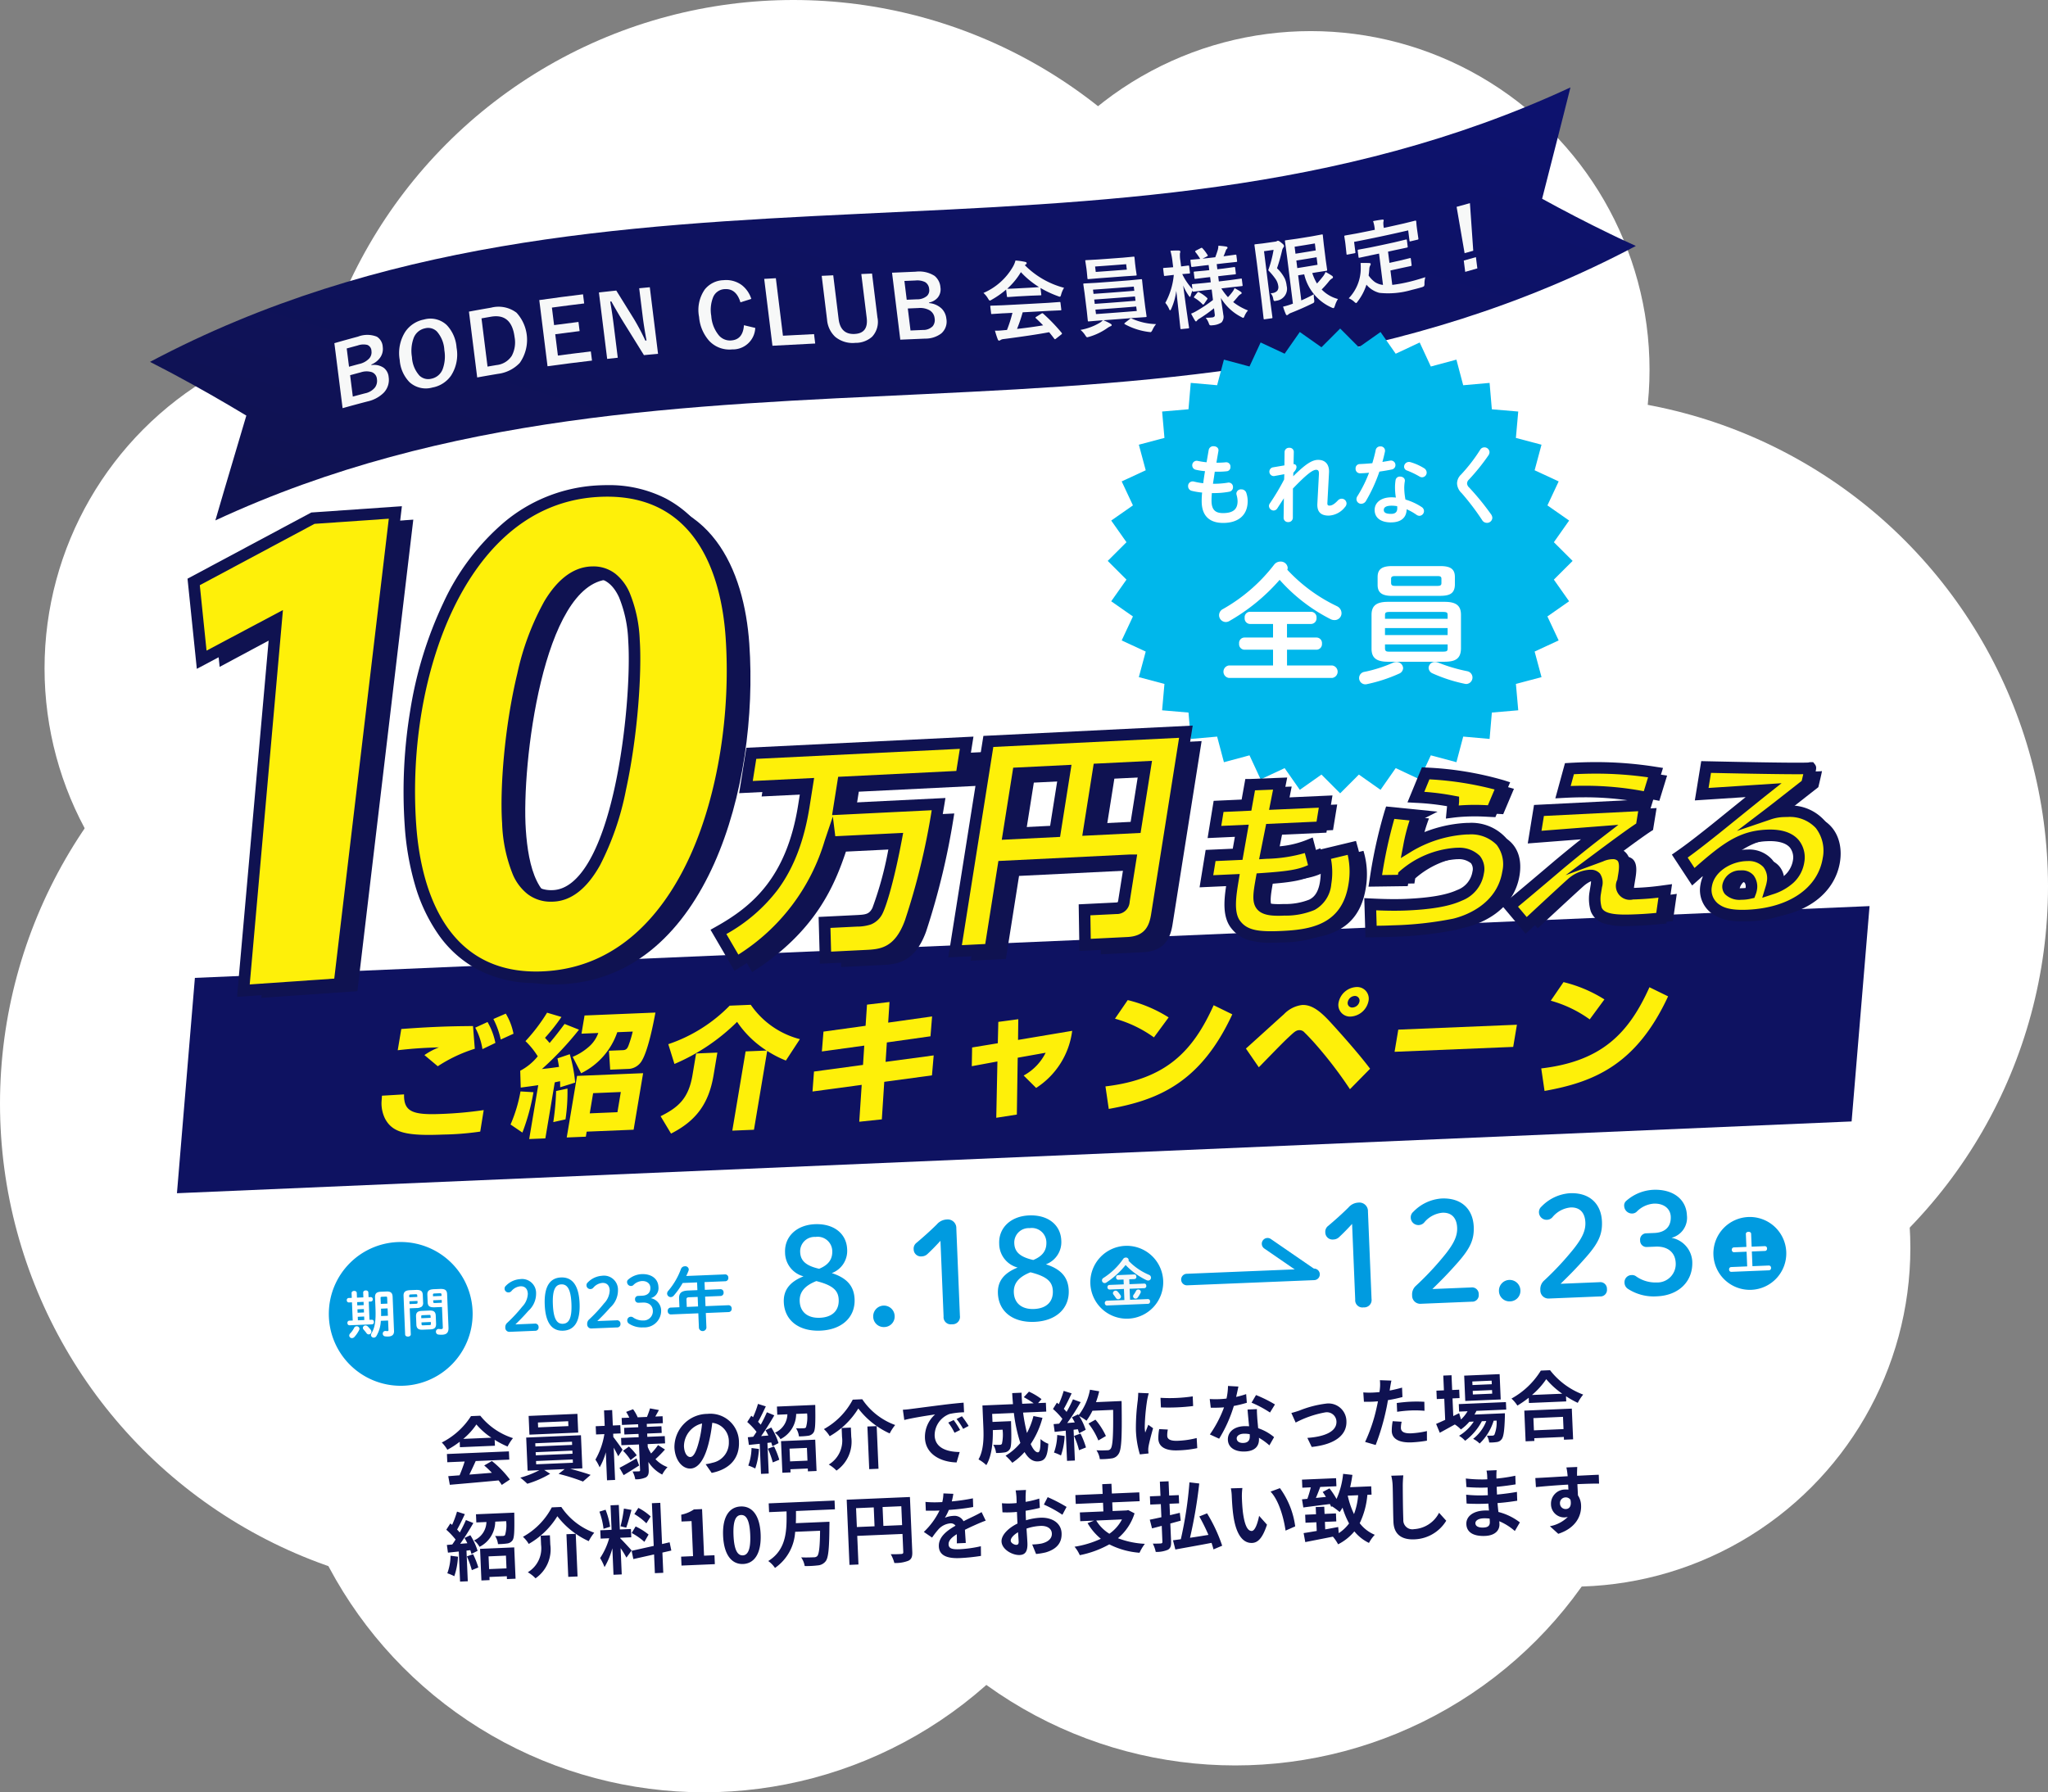 <svg xmlns="http://www.w3.org/2000/svg" xmlns:xlink="http://www.w3.org/1999/xlink" width="355" height="310.747" viewBox="0 0 355 310.747">
  <rect x="0" y="0" width="355" height="310.747" fill="#808080" stroke="none"/>
  <defs>
    <linearGradient id="linear-gradient" x1="0.057" y1="0.935" x2="0.942" y2="0.073" gradientUnits="objectBoundingBox">
      <stop offset="0" stop-color="#0f1251"/>
      <stop offset="1" stop-color="#0d126e"/>
    </linearGradient>
  </defs>
  <g id="h" transform="translate(-4.707 3)">
    <g id="i" transform="translate(4.707 -3)">
      <circle id="楕円形_67" data-name="楕円形 67" cx="84.939" cy="84.939" r="84.939" transform="translate(52.581)" fill="#fff"/>
      <circle id="楕円形_68" data-name="楕円形 68" cx="84.939" cy="84.939" r="84.939" transform="translate(0 106.407)" fill="#fff"/>
      <circle id="楕円形_69" data-name="楕円形 69" cx="84.939" cy="84.939" r="84.939" transform="translate(185.123 68.76)" fill="#fff"/>
      <circle id="楕円形_70" data-name="楕円形 70" cx="73.65" cy="73.65" r="73.65" transform="translate(140.465 158.79)" fill="#fff"/>
      <circle id="楕円形_71" data-name="楕円形 71" cx="58.726" cy="58.726" r="58.726" transform="translate(168.478 5.393)" fill="#fff"/>
      <circle id="楕円形_72" data-name="楕円形 72" cx="58.726" cy="58.726" r="58.726" transform="translate(7.721 57.15)" fill="#fff"/>
      <circle id="楕円形_73" data-name="楕円形 73" cx="58.726" cy="58.726" r="58.726" transform="translate(213.689 157.646)" fill="#fff"/>
      <circle id="楕円形_74" data-name="楕円形 74" cx="73.65" cy="73.65" r="73.65" transform="translate(48.381 163.447)" fill="#fff"/>
      <circle id="楕円形_75" data-name="楕円形 75" cx="73.65" cy="73.65" r="73.65" transform="translate(95.051 79.442)" fill="#fff"/>
    </g>
    <g id="k" transform="translate(30.707 12.157)">
      <path id="パス_1561" data-name="パス 1561" d="M454.309,65.156q1.514.718,3.024,1.406c-79.607,42.187-166.148,10.391-246.223,47.584q.5-1.713,1-3.42.252-.868.507-1.733,1.927-6.552,3.862-13.022-6.205-3.746-12.369-7.051-.731-.392-1.46-.775-1.437-.756-2.871-1.486C279.388,44.471,365.927,76.267,446,39.074q-.423,1.678-.846,3.352-.213.85-.427,1.7-1.814,7.165-3.637,14.25,5.859,3.22,11.68,6.043.769.373,1.537.739Z" transform="translate(-199.779 -39.074)" fill="url(#linear-gradient)"/>
      <path id="パス_1562" data-name="パス 1562" d="M302.5,178.433q2.052-.59,4.1-1.14a4.475,4.475,0,0,1,3.268.016,2.208,2.208,0,0,1,1.016,1.781,2.568,2.568,0,0,1-.485,1.892,3.477,3.477,0,0,1-1.49,1.15l.013.1a2.946,2.946,0,0,1,2.176.5,2.275,2.275,0,0,1,.81,1.565,3.225,3.225,0,0,1-.883,2.759,5.768,5.768,0,0,1-2.786,1.478q-2.156.561-4.313,1.166Q303.215,184.066,302.5,178.433Zm2.14.916.4,3.166q.876-.241,1.751-.475a3.337,3.337,0,0,0,1.774-.988,1.6,1.6,0,0,0,.362-1.269,1.15,1.15,0,0,0-.708-1.051,2.936,2.936,0,0,0-1.656.092q-.963.258-1.925.525Zm.588,4.636q.235,1.853.47,3.707,1.067-.291,2.135-.57a2.943,2.943,0,0,0,1.716-1.024,1.961,1.961,0,0,0,.326-1.442,1.367,1.367,0,0,0-.931-1.218,3.129,3.129,0,0,0-1.834.038Q306.169,183.727,305.228,183.986Z" transform="translate(-270.54 -134.089)" fill="#f7f8f8"/>
      <path id="パス_1563" data-name="パス 1563" d="M342.928,168.117a4.123,4.123,0,0,1,3.952.953,6.311,6.311,0,0,1,1.708,3.917,6.72,6.72,0,0,1-.968,4.871,5.035,5.035,0,0,1-3.224,2.048,4.2,4.2,0,0,1-3.953-.919,6.094,6.094,0,0,1-1.707-3.853,6.868,6.868,0,0,1,.974-4.915A5.057,5.057,0,0,1,342.928,168.117Zm.192,1.524a2.672,2.672,0,0,0-1.979,1.707,6.463,6.463,0,0,0-.286,3.283,5.183,5.183,0,0,0,1.305,3.214,2.189,2.189,0,0,0,2.059.533,2.639,2.639,0,0,0,1.971-1.688,6.443,6.443,0,0,0,.281-3.261,5.293,5.293,0,0,0-1.3-3.246,2.149,2.149,0,0,0-2.052-.542Z" transform="translate(-295.447 -127.874)" fill="#f7f8f8"/>
      <path id="パス_1564" data-name="パス 1564" d="M377.479,162.207q1.925-.358,3.85-.688a5.16,5.16,0,0,1,4.4.88,6.962,6.962,0,0,1,.562,8.694,6.248,6.248,0,0,1-3.8,1.905q-1.791.3-3.582.624-.715-5.709-1.43-11.414Zm2.175,1.17,1.047,8.362q.778-.135,1.556-.266a3.578,3.578,0,0,0,2.649-1.61,4.969,4.969,0,0,0,.481-3.236c-.344-2.752-1.7-3.946-4.076-3.539q-.828.142-1.657.29Z" transform="translate(-322.191 -123.336)" fill="#f7f8f8"/>
      <path id="パス_1565" data-name="パス 1565" d="M424.223,154.36q.1.792.2,1.586-2.8.336-5.593.718.189,1.517.378,3.035,2.113-.287,4.226-.546.1.792.2,1.585-2.113.259-4.226.544.23,1.85.461,3.7,2.855-.381,5.709-.715.1.793.2,1.586-3.853.449-7.707.983-.715-5.738-1.43-11.474,3.8-.545,7.591-1Z" transform="translate(-349.162 -118.491)" fill="#f7f8f8"/>
      <path id="パス_1566" data-name="パス 1566" d="M458.7,150.424l1.43,11.547q-1.223.108-2.446.224-1.761-2.843-3.523-5.672-1.128-1.831-2.123-3.635l-.2.022q.339,1.9.618,4.151l.693,5.585q-.919.1-1.838.2-.715-5.76-1.43-11.517,1.505-.171,3.01-.329,1.511,2.427,3.022,4.865a39.374,39.374,0,0,1,2.017,3.811l.2-.019q-.436-2.34-.668-4.214l-.6-4.844q.919-.088,1.838-.173Z" transform="translate(-372.064 -115.78)" fill="#f7f8f8"/>
      <path id="パス_1567" data-name="パス 1567" d="M514.552,149.707l-1.881.594q-.729-2.423-2.719-2.292a2.266,2.266,0,0,0-2.022,1.418,5.964,5.964,0,0,0-.316,3.226,5.9,5.9,0,0,0,1.348,3.411,2.542,2.542,0,0,0,2.089.844q2.055-.134,2.227-2.641l1.961.468a3.888,3.888,0,0,1-4.01,3.726,4.789,4.789,0,0,1-4-1.511,7.107,7.107,0,0,1-1.728-4.121,6.226,6.226,0,0,1,.988-4.761,4.311,4.311,0,0,1,3.261-1.61,4.553,4.553,0,0,1,3.17.866,4.893,4.893,0,0,1,1.636,2.383Z" transform="translate(-410.323 -113.038)" fill="#f7f8f8"/>
      <path id="パス_1568" data-name="パス 1568" d="M544,145.393q.615,4.985,1.23,9.97,2.7-.146,5.391-.277l.2,1.629q-3.705.181-7.41.387-.715-5.8-1.43-11.595Z" transform="translate(-435.514 -112.314)" fill="#f7f8f8"/>
      <path id="パス_1569" data-name="パス 1569" d="M582.725,142.806l.936,7.6a3.776,3.776,0,0,1-.925,3.354,4.279,4.279,0,0,1-2.9,1.061,4.75,4.75,0,0,1-3.491-1.046,4.55,4.55,0,0,1-1.415-2.976L574,143.2l2-.094.932,7.57q.334,2.711,2.765,2.6t2.1-2.819l-.932-7.572,1.867-.082Z" transform="translate(-457.567 -110.532)" fill="#f7f8f8"/>
      <path id="パス_1570" data-name="パス 1570" d="M613.2,141.916l4.1-.175a4.944,4.944,0,0,1,3.268.727,2.83,2.83,0,0,1,1.016,1.991,2.226,2.226,0,0,1-.485,1.792,2.6,2.6,0,0,1-1.49.836l.012.1a3.578,3.578,0,0,1,2.177.956,2.869,2.869,0,0,1,.81,1.728,2.726,2.726,0,0,1-.883,2.581,4.539,4.539,0,0,1-2.786.892l-4.313.184q-.715-5.808-1.43-11.615Zm2.14,1.43.4,3.26,1.751-.075a2.6,2.6,0,0,0,1.774-.6,1.357,1.357,0,0,0,.362-1.191,1.5,1.5,0,0,0-.708-1.2,3.116,3.116,0,0,0-1.656-.274Zm.588,4.773q.235,1.908.47,3.816l2.135-.091a2.286,2.286,0,0,0,1.716-.654,1.715,1.715,0,0,0,.326-1.374,1.794,1.794,0,0,0-.931-1.415,3.372,3.372,0,0,0-1.834-.362Z" transform="translate(-484.569 -109.792)" fill="#f7f8f8"/>
      <path id="パス_1571" data-name="パス 1571" d="M678.1,140.275a4.361,4.361,0,0,0-.5,1.155q-.1.381-.207.387a1.2,1.2,0,0,1-.355-.1,17.831,17.831,0,0,1-3.025-1.419l.137,1.109c.01.078.005.125-.012.14a.234.234,0,0,1-.128.029l-1.682.064q-1.14.062-2.279.121l-1.675.115c-.078,0-.124,0-.141-.022a.269.269,0,0,1-.038-.13q-.07-.569-.14-1.139a15.405,15.405,0,0,1-2.486,1.746.987.987,0,0,1-.337.156c-.068,0-.172-.117-.314-.36a3.9,3.9,0,0,0-.788-.962,10.826,10.826,0,0,0,5.152-4.625,4.352,4.352,0,0,0,.4-1,11.74,11.74,0,0,1,1.638.23c.184.034.281.1.293.19a.233.233,0,0,1-.115.249,1.107,1.107,0,0,0-.194.143,14.878,14.878,0,0,0,6.794,3.918Zm-10.493,4.415-1.958.125a.135.135,0,0,1-.194-.152q-.069-.562-.138-1.125c-.01-.078-.006-.125.012-.14a.281.281,0,0,1,.142-.029l1.965-.067q3.947-.2,7.895-.422.979-.071,1.958-.145a.253.253,0,0,1,.156.02.267.267,0,0,1,.038.13q.069.561.138,1.123c.009.073.006.119-.009.137s-.063.03-.145.035q-.982.045-1.965.087-2.287.133-4.573.253a26.645,26.645,0,0,1-.978,2.88q2.3-.252,4.52-.62-.783-.8-1.235-1.209a.223.223,0,0,1-.081-.121c-.005-.049.039-.1.134-.154l.887-.549a.333.333,0,0,1,.152-.067.256.256,0,0,1,.163.079,30.8,30.8,0,0,1,3.186,3.31.245.245,0,0,1,.066.121c.006.049-.029.1-.1.161l-.944.74a.418.418,0,0,1-.163.1c-.039,0-.084-.029-.136-.095q-.359-.486-.882-1.124-2.828.532-7.91,1.189a1.128,1.128,0,0,0-.518.165.365.365,0,0,1-.242.1c-.107.005-.182-.062-.229-.2q-.2-.483-.5-1.526.343.013.72-.006t.894-.074l.476-.039a23.455,23.455,0,0,0,.945-2.965l-1.541.078Zm.64-4.258q.264.016,1.632-.054l2.279-.121q1.274-.069,1.6-.117a15.044,15.044,0,0,1-3.138-2.585,12.417,12.417,0,0,1-2.369,2.878Z" transform="translate(-519.658 -105.53)" fill="#f7f8f8"/>
      <path id="パス_1572" data-name="パス 1572" d="M723.362,144.994c.142.082.216.158.225.226q.02.16-.212.229a3,3,0,0,0-.546.312,10.621,10.621,0,0,1-3.149,1.515c-.193.052-.294.079-.3.079a.237.237,0,0,1-.2-.089,3.029,3.029,0,0,1-.2-.288,4.165,4.165,0,0,0-.8-.9,9.8,9.8,0,0,0,3.193-1.151,2.506,2.506,0,0,0,.681-.519l-.355.026q-1.03.088-2.059.172a.254.254,0,0,1-.156-.019.284.284,0,0,1-.039-.137l-.164-1.562q-.191-1.552-.383-3.1l-.224-1.58c-.01-.083-.006-.132.01-.148a.28.28,0,0,1,.142-.031q1.033-.054,2.066-.111,2.862-.2,5.724-.428,1.026-.1,2.051-.2a.235.235,0,0,1,.148.017.273.273,0,0,1,.039.136l.166,1.581.384,3.1q.111.777.222,1.553c.009.077.007.126-.008.144s-.061.031-.138.038q-1.03.074-2.058.143-2.641.216-5.283.405A8.153,8.153,0,0,1,723.362,144.994Zm2.013-11.425q.989-.091,1.979-.187a.233.233,0,0,1,.148.017.281.281,0,0,1,.039.136q.047.5.095,1,.06.483.12.967l.15.98c.011.082.007.132-.011.148a.261.261,0,0,1-.134.033q-.994.067-1.987.13-2.113.166-4.226.315l-1.986.167c-.077.005-.124,0-.141-.02a.283.283,0,0,1-.039-.137q-.046-.493-.093-.986t-.12-.969l-.152-1c-.01-.082-.007-.132.011-.148a.238.238,0,0,1,.128-.03q1-.052,1.993-.108,2.113-.148,4.226-.312Zm-5.026,5.534q.045.364.09.729,3.535-.244,7.07-.532l-.09-.728q-3.535.289-7.07.531Zm.3,2.463q3.535-.245,7.07-.535-.047-.375-.093-.749-3.535.29-7.07.534Q720.606,141.191,720.653,141.566Zm5.561-5.939q-.058-.469-.116-.939-2.692.213-5.384.4.058.47.116.94,2.692-.188,5.383-.4Zm1.728,7.172q-.048-.385-.1-.771-3.535.292-7.07.536.048.386.1.772Q724.407,143.09,727.942,142.8Zm3.346,2.277a4.2,4.2,0,0,0-.611.973c-.131.271-.245.411-.336.419-.01,0-.116-.009-.318-.031a11.707,11.707,0,0,1-4.135-1.333c-.063-.039-.1-.076-.1-.11s.036-.1.126-.164l.833-.647a.3.3,0,0,1,.184-.11.369.369,0,0,1,.121.034,10.842,10.842,0,0,0,4.237.969Z" transform="translate(-556.887 -104.039)" fill="#f7f8f8"/>
      <path id="パス_1573" data-name="パス 1573" d="M771.526,134.992q-1,.125-2.008.245c-.082.009-.132,0-.149-.014a.256.256,0,0,1-.038-.128c0-.017,0-.034-.006-.051a3.519,3.519,0,0,0-.3.818q-.083.28-.148.287t-.225-.219a8.945,8.945,0,0,1-.95-1.755q.318,2.5.716,5.248.084.616.22,1.535.067.42.073.47c.009.077,0,.127-.018.149s-.055.028-.127.035l-1.172.118c-.077.008-.125,0-.142-.022a.237.237,0,0,1-.038-.128q0-.022-.112-1.025-.306-2.938-.6-5.459a10.887,10.887,0,0,1-.873,3.119q-.115.253-.194.261c-.053,0-.111-.07-.175-.226a3.827,3.827,0,0,0-.659-1.062,12.481,12.481,0,0,0,1.471-4.85l-.167.016-1.357.158c-.078.007-.127,0-.149-.023a.3.3,0,0,1-.04-.143l-.127-1.024a.26.26,0,0,1,.009-.162.268.268,0,0,1,.135-.035l1.364-.1.224-.021q-.055-.439-.109-.879a12.2,12.2,0,0,0-.37-1.978q.827-.057,1.452-.038c.165.018.25.066.26.143a.692.692,0,0,1-.056.322,5.874,5.874,0,0,0,.086,1.4q.055.447.11.893l1.227-.153c.072-.007.117,0,.135.023a.3.3,0,0,1,.04.143l.127,1.023a.266.266,0,0,1-.009.163.226.226,0,0,1-.12.034l-1.2.093a10.242,10.242,0,0,0,1.767,2.6q-.042-.345-.086-.689c-.01-.077-.006-.124.012-.141a.268.268,0,0,1,.135-.036q1.008-.091,2.016-.186l1.1-.122q-.056-.453-.112-.906l-.688.077q-.924.117-1.849.229c-.077.008-.124,0-.141-.015a.259.259,0,0,1-.038-.128q-.057-.461-.114-.921a.26.26,0,0,1,.009-.163.249.249,0,0,1,.128-.035q.928-.083,1.856-.17l.687-.076q-.056-.446-.11-.891l-.89.1q-.979.121-1.957.238c-.106.011-.166-.032-.178-.128q-.059-.479-.119-.958c-.01-.077-.006-.124.012-.141a.244.244,0,0,1,.127-.035q.773-.065,1.545-.134a10.982,10.982,0,0,0-.82-1.176.248.248,0,0,1-.058-.111c-.005-.044.04-.095.135-.154l.855-.437a.586.586,0,0,1,.14-.052c.034,0,.084.028.151.094a7.349,7.349,0,0,1,.86,1.14.3.3,0,0,1,.058.111q.008.065-.157.157l-.759.385q1.1-.12,2.207-.246.308-.829.451-1.33a3.674,3.674,0,0,0,.092-.672c.484.032.922.081,1.318.146.166.029.253.087.264.174a.284.284,0,0,1-.124.243.649.649,0,0,0-.177.293c-.138.389-.269.715-.392.98l.094-.011q.967-.13,1.936-.264c.088-.011.139-.007.156.01a.2.2,0,0,1,.045.127q.06.477.119.955c.009.068,0,.11-.021.128a.293.293,0,0,1-.142.04q-.971.106-1.943.207-.713.085-1.426.167l.11.891,1.057-.124q.924-.124,1.849-.253.115-.014.142.019a.3.3,0,0,1,.04.142l.114.919c.01.077.006.124-.012.141a.252.252,0,0,1-.128.038q-.928.1-1.856.2l-1.057.124q.056.453.112.905.9-.105,1.809-.215,1-.135,1.993-.277c.087-.011.139-.008.156.01a.3.3,0,0,1,.031.128l.122.984c.01.077.008.124,0,.14s-.06.03-.142.04q-1,.112-2,.22-.771.094-1.541.184a11.437,11.437,0,0,0,1.151,1.516,9.7,9.7,0,0,0,.837-1.006,2.263,2.263,0,0,0,.3-.559,8.653,8.653,0,0,1,1.038.6c.122.077.188.155.2.232s-.046.158-.172.213a1.525,1.525,0,0,0-.406.338q-.529.647-.893,1.03a10.1,10.1,0,0,0,2.57,1.453,3.332,3.332,0,0,0-.6.96c-.087.212-.158.322-.216.329a1.065,1.065,0,0,1-.35-.154,8.787,8.787,0,0,1-3.541-3.308q.086.637.267,1.8.123.816.164,1.142a1.467,1.467,0,0,1-.321,1.316,3.156,3.156,0,0,1-1.577.483.8.8,0,0,1-.458-.022,1.056,1.056,0,0,1-.178-.369,3.9,3.9,0,0,0-.509-.906q.615-.009,1.064-.06a.636.636,0,0,0,.441-.168.547.547,0,0,0,.048-.38q-.065-.522-.129-1.044a24.957,24.957,0,0,1-2.5,1.783,1.577,1.577,0,0,0-.427.339c-.055.1-.118.152-.185.159s-.116-.044-.187-.149q-.341-.559-.669-1.2a5.645,5.645,0,0,0,.817-.387,24.56,24.56,0,0,0,2.974-1.979l-.225-1.812-1.1.122Zm-1.867,1.325q-.094-.049-.1-.1c0-.034.023-.091.082-.17l.5-.618c.068-.081.123-.124.167-.128a.27.27,0,0,1,.136.037,6.127,6.127,0,0,1,1.4.987.219.219,0,0,1,.073.117.281.281,0,0,1-.081.171l-.5.731c-.072.091-.129.139-.173.144s-.073-.019-.118-.068a6.455,6.455,0,0,0-1.384-1.1Z" transform="translate(-588.606 -99.83)" fill="#f7f8f8"/>
      <path id="パス_1574" data-name="パス 1574" d="M817.921,131.194c.078-.006.15-.014.218-.024a1.419,1.419,0,0,0,.916-.4,1.06,1.06,0,0,0,.182-.85,2.772,2.772,0,0,0-.439-1.156,11.589,11.589,0,0,0-1.3-1.563,19.659,19.659,0,0,0,.929-3.535q-.828.119-1.657.235l1.036,8.312q.209,1.565.419,3.129a.237.237,0,0,1-.011.148.26.26,0,0,1-.128.04l-1.209.171a.215.215,0,0,1-.137-.007c-.019-.015-.033-.06-.043-.137q-.181-1.569-.362-3.139-.4-3.189-.795-6.38-.21-1.57-.42-3.14a.267.267,0,0,1,.009-.163.271.271,0,0,1,.135-.04l1.263-.143q1.089-.151,2.178-.309a.738.738,0,0,0,.291-.086.367.367,0,0,1,.154-.067c.125-.018.337.1.634.355q.432.325.455.52a.365.365,0,0,1-.111.289,1.259,1.259,0,0,0-.224.511,30.884,30.884,0,0,1-.882,3.091,6.427,6.427,0,0,1,1.371,1.832,4.3,4.3,0,0,1,.3,1.2,2.083,2.083,0,0,1-1.741,2.588c-.119.027-.2.044-.237.049-.126.018-.209,0-.251-.059a1.2,1.2,0,0,1-.1-.338,1.808,1.808,0,0,0-.449-.942Zm7.48.179a5.933,5.933,0,0,0,.058.938.849.849,0,0,1-.016.465,1.021,1.021,0,0,1-.35.213q-1.635.809-3.645,1.605a1.452,1.452,0,0,0-.448.252.42.42,0,0,1-.227.138.173.173,0,0,1-.2-.117,10.749,10.749,0,0,1-.5-1.357,11.487,11.487,0,0,0,1.225-.347l.48-.17q-.512-4.1-1.024-8.205l-.354-2.6c-.009-.077-.006-.124.012-.142a.256.256,0,0,1,.128-.041q.96-.13,1.921-.267,1.31-.206,2.62-.424.852-.157,1.7-.318c.077-.013.124-.012.141.005a.24.24,0,0,1,.038.126l.173,1.623.341,2.726.234,1.634c.009.077.006.124-.012.142a.266.266,0,0,1-.127.044q-.855.135-1.711.265l-.724.122a8.756,8.756,0,0,0,.819,1.817q.457-.482,1.094-1.3a4.291,4.291,0,0,0,.393-.7,11.373,11.373,0,0,1,1.135.674.369.369,0,0,1,.145.209.233.233,0,0,1-.155.241,2.028,2.028,0,0,0-.582.552,17.352,17.352,0,0,1-1.22,1.36,6.051,6.051,0,0,0,2.825,1.651,4.687,4.687,0,0,0-.533,1.184c-.091.256-.166.39-.224.4a.884.884,0,0,1-.346-.107,8.323,8.323,0,0,1-4.748-5.754l-1.05.168q.272,2.176.544,4.352a23.315,23.315,0,0,0,2.164-1.06Zm.183-8.819q-1.755.3-3.51.569l.151,1.211q1.755-.275,3.51-.571l-.151-1.209Zm.463,3.7q-.082-.655-.164-1.31-1.755.3-3.51.572l.164,1.312Q824.292,126.551,826.047,126.253Z" transform="translate(-623.665 -95.502)" fill="#f7f8f8"/>
      <path id="パス_1575" data-name="パス 1575" d="M875.487,113.4q.975-.238,1.951-.484c.111-.026.172.008.185.1q.034.385.067.77l.079.628.231,1.6c.01.076,0,.124-.019.144a.251.251,0,0,1-.127.053l-1.216.287c-.077.018-.125.019-.141,0a.23.23,0,0,1-.038-.124l-.223-1.77q-4.689,1.088-9.378,1.992.112.89.223,1.779c.009.077,0,.124-.019.143a.318.318,0,0,1-.142.049q-.6.116-1.2.23c-.077.015-.124.014-.141,0a.24.24,0,0,1-.038-.125l-.174-1.621q-.032-.251-.063-.5-.07-.446-.142-.892c-.012-.1.035-.153.141-.173q.989-.171,1.979-.349,1.585-.309,3.169-.638l-.016-.129a6.233,6.233,0,0,0-.284-1.374q.745-.154,1.594-.261c.152-.013.233.021.243.1a.977.977,0,0,1-.052.3,3.561,3.561,0,0,0,.053.893c.006.048.012.1.018.143q1.74-.372,3.48-.771Zm-5.67,5.506q-1,.219-1.994.43c-.087.017-.141.018-.162,0a.26.26,0,0,1-.039-.132q-.068-.538-.135-1.076-.014-.115.019-.143a.313.313,0,0,1,.142-.05q1-.182,2-.372,2.091-.427,4.182-.891,1-.236,1.994-.48a.228.228,0,0,1,.148,0,.23.23,0,0,1,.038.124q.068.536.135,1.071a.236.236,0,0,1-.011.149.3.3,0,0,1-.135.053q-1,.217-2,.424-.63.14-1.259.277l.245,1.946q.9-.2,1.809-.4.848-.206,1.7-.419c.086-.02.139-.022.156-.007s.037.055.045.122l.135,1.071c.009.067,0,.11-.014.128a.353.353,0,0,1-.149.057q-.852.185-1.7.363-.9.2-1.809.4.158,1.252.315,2.5a24.359,24.359,0,0,0,2.875-.519c.748-.174,1.7-.443,2.856-.815a4.38,4.38,0,0,0-.15,1.117.774.774,0,0,1-.078.445,1.211,1.211,0,0,1-.387.182q-.841.248-1.745.46a14.383,14.383,0,0,1-5.6.513A4.334,4.334,0,0,1,869,124.017a9.492,9.492,0,0,1-1.494,2.869q-.2.3-.294.315-.079.015-.332-.222a2.962,2.962,0,0,0-.956-.6,7.484,7.484,0,0,0,2.088-5.159,9.129,9.129,0,0,0-.031-.956q.655-.034,1.446,0,.29,0,.307.143a.518.518,0,0,1-.1.307,1.449,1.449,0,0,0-.137.5,10.776,10.776,0,0,1-.123,1.208,4.6,4.6,0,0,0,1.118,1.159,3.229,3.229,0,0,0,1.375.475l-.683-5.433q-.684.144-1.367.284Z" transform="translate(-658.139 -89.815)" fill="#f7f8f8"/>
      <path id="パス_1576" data-name="パス 1576" d="M930.045,103.571q.287,4.126.575,8.251-.749.213-1.5.421-.693-4.015-1.385-8.035,1.154-.312,2.308-.637Zm1.037,9.354q.124.979.249,1.957-1.053.3-2.106.6l-.249-1.96q1.053-.291,2.106-.593Z" transform="translate(-701.247 -83.504)" fill="#f7f8f8"/>
    </g>
    <g id="_6922" data-name=" 6922" transform="translate(-4 2)">
      <path id="パス_1577" data-name="パス 1577" d="M823.583,207.291l-3.251,3.243,2.644,3.753-3.762,2.631,1.949,4.157L817,223.007l1.193,4.434-4.439,1.176.406,4.574-4.575.39-.391,4.575-4.574-.405-1.176,4.439L799.007,241l-1.931,4.166-4.158-1.949-2.63,3.764-3.754-2.645-3.243,3.251-3.243-3.251-3.753,2.645-2.631-3.764-4.157,1.949L767.576,241l-4.434,1.193-1.176-4.439-4.574.405-.39-4.575-4.575-.39.405-4.574-4.439-1.176,1.193-4.434-4.166-1.931,1.949-4.158-3.764-2.63,2.645-3.754L743,207.291l3.251-3.243-2.645-3.753,3.764-2.631-1.949-4.157,4.166-1.931-1.193-4.434,4.439-1.176-.405-4.574L757,181l.39-4.575,4.574.405,1.176-4.439,4.434,1.193,1.931-4.166,4.158,1.949,2.63-3.764,3.754,2.645L783.291,167l3.243,3.251,3.753-2.645,2.631,3.764,4.157-1.949,1.932,4.166,4.434-1.193,1.176,4.439,4.574-.405.391,4.575,4.575.39-.406,4.574,4.439,1.176L817,191.576l4.166,1.931-1.949,4.158,3.762,2.63-2.644,3.754Z" transform="translate(-542.28 -115.041)" fill="#00b7eb"/>
      <path id="パス_1578" data-name="パス 1578" d="M792.683,235.453h.1c.583,0,1.077-.03,1.541-.075a.731.731,0,0,1,.793.793.7.7,0,0,1-.643.763,12.517,12.517,0,0,1-1.661.075H792.4c-.09.7-.209,1.391-.314,2.094h.24a14.332,14.332,0,0,0,2.349-.194.75.75,0,0,1,.883.778.766.766,0,0,1-.643.793,14.036,14.036,0,0,1-2.6.239h-.419c-.045.524-.06.942-.06,1.3,0,1.615.673,2.169,1.99,2.169,1.646,0,2.528-.583,2.528-2.064a4.067,4.067,0,0,0-.18-1.107,1.156,1.156,0,0,1-.03-.224.782.782,0,0,1,.853-.718.882.882,0,0,1,.883.643,4.5,4.5,0,0,1,.224,1.376c0,2.558-1.735,3.8-4.248,3.8-2.334,0-3.725-1.2-3.725-3.755a14.308,14.308,0,0,1,.075-1.511,12.1,12.1,0,0,1-1.8-.3.815.815,0,0,1-.628-.808.779.779,0,0,1,.763-.823.829.829,0,0,1,.269.03,12.273,12.273,0,0,0,1.586.284c.09-.7.194-1.391.314-2.094a10.855,10.855,0,0,1-1.571-.24.764.764,0,0,1-.643-.748.774.774,0,0,1,.942-.793,14.017,14.017,0,0,0,1.541.24l.374-2.154a.8.8,0,0,1,.852-.628c.464,0,.927.3.823.853l-.344,2Z" transform="translate(-573.125 -160.228)" fill="#fff"/>
      <path id="パス_1579" data-name="パス 1579" d="M837.024,238.4c2.079-2.049,3.231-2.842,4.323-2.842,1.376,0,1.959.957,1.885,2.214l-.284,5.266c-.015.359.1.449.374.449.314,0,.748-.15,1.436-.883a.911.911,0,0,1,.673-.314.843.843,0,0,1,.838.823.925.925,0,0,1-.27.628,3.783,3.783,0,0,1-2.812,1.481c-1.331,0-2.049-.6-1.975-2.064l.269-5.086c.03-.553-.09-.793-.479-.793-.629,0-1.72.853-4.024,3.246l-.015,5.056a.757.757,0,0,1-.808.763.744.744,0,0,1-.793-.763l.045-3.366-1.137,1.75a.778.778,0,0,1-.628.374.833.833,0,0,1-.823-.778.77.77,0,0,1,.135-.419,40.727,40.727,0,0,0,2.5-4.188l.03-.913-1.78.329a.767.767,0,0,1-.225-1.511l2.02-.344.03-2.349a.754.754,0,0,1,.808-.7.716.716,0,0,1,.793.7l-.045,2.124a.477.477,0,0,1,.509.478c0,.269-.1.539-.539,1.017l-.03.614Z" transform="translate(-604.154 -160.826)" fill="#fff"/>
      <path id="パス_1580" data-name="パス 1580" d="M884.572,233.336a.781.781,0,0,1,.808-.643.752.752,0,0,1,.793.927c-.12.568-.269,1.167-.434,1.765.449-.075.9-.15,1.316-.224a.778.778,0,0,1,.942.778.769.769,0,0,1-.673.763c-.643.135-1.376.254-2.109.359a27.516,27.516,0,0,1-2.3,5.041.989.989,0,0,1-.838.539.818.818,0,0,1-.838-.793.934.934,0,0,1,.165-.524,22.914,22.914,0,0,0,2.019-4.069c-.553.06-1.092.09-1.556.1a.765.765,0,0,1-.778-.823.73.73,0,0,1,.718-.778c.673-.03,1.421-.075,2.184-.15.225-.763.434-1.526.584-2.274Zm2.677,12.536c-1.78,0-2.857-.778-2.857-2.169,0-1.2,1.017-2.184,2.932-2.184a6.676,6.676,0,0,1,.748.045,10.9,10.9,0,0,1-.149-1.586,8.11,8.11,0,0,1,.1-1.451.73.73,0,0,1,.778-.6c.449,0,.9.284.823.808a6.916,6.916,0,0,0-.1,1.226,11.4,11.4,0,0,0,.209,1.945,10.413,10.413,0,0,1,2.812,1.3.84.84,0,0,1,.4.7.824.824,0,0,1-.793.823.954.954,0,0,1-.509-.18,9.259,9.259,0,0,0-1.705-.957c-.03,1.675-1.257,2.274-2.693,2.274Zm1.062-2.438a3.006,3.006,0,0,0-.015-.374,5.283,5.283,0,0,0-.942-.09c-1.047,0-1.376.329-1.376.733,0,.434.3.688,1.271.688C887.938,244.391,888.312,244.092,888.312,243.434Zm4.607-6.986a.929.929,0,0,1,.494.778.825.825,0,0,1-.793.823.863.863,0,0,1-.449-.135,14.625,14.625,0,0,0-2.139-1.032.722.722,0,0,1-.538-.673.846.846,0,0,1,.852-.823,1.016,1.016,0,0,1,.284.045,9.451,9.451,0,0,1,2.289,1.017Z" transform="translate(-637.404 -160.295)" fill="#fff"/>
      <path id="パス_1581" data-name="パス 1581" d="M942.349,233.222a.878.878,0,0,1,.9.838,1.043,1.043,0,0,1-.18.539,35.836,35.836,0,0,1-3.4,4.219.957.957,0,0,0-.314.658,1.034,1.034,0,0,0,.359.7,45.248,45.248,0,0,1,3.8,4.652,1.15,1.15,0,0,1,.224.614.914.914,0,0,1-.942.868.963.963,0,0,1-.838-.494,42.589,42.589,0,0,0-3.545-4.667,2.44,2.44,0,0,1-.793-1.66,2.144,2.144,0,0,1,.7-1.556,28.888,28.888,0,0,0,3.321-4.308.822.822,0,0,1,.7-.4Z" transform="translate(-676.349 -160.659)" fill="#fff"/>
      <path id="パス_1582" data-name="パス 1582" d="M825.429,304.592a1.357,1.357,0,0,1,.83,1.212,1.187,1.187,0,0,1-1.189,1.212,1.517,1.517,0,0,1-.785-.2,29.844,29.844,0,0,1-8.75-6.776,33.722,33.722,0,0,1-8.75,7.157,1.224,1.224,0,0,1-.606.157,1.188,1.188,0,0,1-1.144-1.189,1.206,1.206,0,0,1,.7-1.077,29.462,29.462,0,0,0,8.84-7.673,1.347,1.347,0,0,1,1.1-.539,1.2,1.2,0,0,1,1.256,1.055,1.112,1.112,0,0,1-.068.359,28.23,28.23,0,0,0,8.571,6.3Zm-8.616,5.452h5.138a.957.957,0,0,1,.92,1.054.97.97,0,0,1-.92,1.055h-5.138v2.737h7.853a1.09,1.09,0,0,1,0,2.154H806.716a1.09,1.09,0,0,1,0-2.154h7.673v-2.737h-4.981a.953.953,0,0,1-.9-1.055.941.941,0,0,1,.9-1.054h4.981v-2.356h-4.016a.953.953,0,0,1-.9-1.054.941.941,0,0,1,.9-1.055h10.635a.958.958,0,0,1,.92,1.055.97.97,0,0,1-.92,1.054h-4.2v2.356Z" transform="translate(-585.014 -204.507)" fill="#fff"/>
      <path id="パス_1583" data-name="パス 1583" d="M889.519,316.024a1.126,1.126,0,0,1,1.167,1.054,1.086,1.086,0,0,1-.7.965,26.973,26.973,0,0,1-5.565,1.817,1.089,1.089,0,1,1-.426-2.132,23.845,23.845,0,0,0,4.869-1.548,1.454,1.454,0,0,1,.651-.157Zm-1.459-.045c-2.064,0-2.849-.718-2.849-2.266v-5.856c0-1.548.785-2.266,2.849-2.266h9.827c2.064,0,2.827.718,2.827,2.266v5.856c-.045,1.885-1.144,2.244-2.827,2.266Zm.718-11.42c-1.817,0-2.513-.606-2.513-1.907V301.3c0-1.324.7-1.907,2.513-1.907h8.369c1.84,0,2.513.583,2.513,1.907v1.346c-.045,1.638-1.1,1.885-2.513,1.907Zm9.625,3.365c0-.471-.112-.583-.875-.583H888.42c-.763,0-.875.112-.875.583v.606H898.4v-.606Zm-10.859,3.433H898.4v-1.212H887.545Zm9.984,2.872c.763,0,.875-.112.875-.583v-.673H887.545v.673c0,.606.359.583.875.583h9.109Zm-.875-11.4c.538,0,.673-.157.673-.493v-.718c0-.359-.135-.493-.673-.493H889.3c-.538,0-.7.135-.7.493v.718c.022.449.314.493.7.493Zm5.115,14.786a1.118,1.118,0,0,1-.135,2.221,1.519,1.519,0,0,1-.314-.045,26.815,26.815,0,0,1-5.542-1.8,1.093,1.093,0,0,1-.673-.942,1.08,1.08,0,0,1,1.122-1.032,1.649,1.649,0,0,1,.606.135,27.662,27.662,0,0,0,4.936,1.459Z" transform="translate(-638.762 -206.246)" fill="#fff"/>
    </g>
    <path id="パス_1584" data-name="パス 1584" d="M514.723,535.836,224.437,548.281l3.111-37.336L517.834,498.5Z" transform="translate(-189.058 -344.401)" fill="#0e1261"/>
    <g id="_6917" data-name=" 6917" transform="translate(-4 -2)">
      <path id="パス_1585" data-name="パス 1585" d="M342.307,575.631c-.071,3.042,1.55,3.592,6.469,3.389a66.882,66.882,0,0,0,7.336-.668l-.6,3.727a48.993,48.993,0,0,1-6.384.515c-6.225.257-8.8-.254-10.117-2.759a6.038,6.038,0,0,1-.613-2.832c.007-.183.073-.985.077-1.146l3.835-.227Zm12.256-7.91a25.542,25.542,0,0,0-6.412,3.03l-2.314-1.938a12.566,12.566,0,0,1,2.517-1.338c-2.63.086-4.29.177-7.145.5l.618-3.682c1.5-.108,3.656-.265,6.43-.38,2.658-.11,4.325-.11,6-.133l.311,3.94Zm1.333.059a11.6,11.6,0,0,0-1.251-3.719l2.132-.979a11.724,11.724,0,0,1,1.36,3.623L355.9,567.78Zm3.173-1.662a14.383,14.383,0,0,0-1.278-3.558l2.148-.934a10.641,10.641,0,0,1,1.336,3.487l-2.206,1.005Z" transform="translate(-263.56 -386.886)" fill="#fef009"/>
      <path id="パス_1586" data-name="パス 1586" d="M410.29,580.459a25.5,25.5,0,0,0,1.727-5.739l2.246.136a37.361,37.361,0,0,1-1.917,7l-2.056-1.4Zm10.266-12.193a25.31,25.31,0,0,1,.934,4.92L418.9,574c-.02-.571,0-.686-.032-1.05-.551.114-.7.143-.913.2l-1.63,9.711-2.8.115,1.568-9.343c-1,.156-1.849.259-3.035.422l-.088-2.922a9.653,9.653,0,0,0,3.036-2.5A13.7,13.7,0,0,0,412.879,566a31.39,31.39,0,0,0,3.745-4.931l2.492.743a33.507,33.507,0,0,1-2.853,3.614c.373.4.529.573.8.9.376-.45,1.242-1.468,2.593-3.306l2.5.994a55.013,55.013,0,0,1-6.424,6.824c.637-.072,1.461-.151,2.957-.373-.11-.727-.188-1.089-.262-1.475l2.137-.728ZM417.7,580.039a43.867,43.867,0,0,0,.488-5.39l1.97-.424a31.624,31.624,0,0,1-.341,5.339l-2.117.476Zm15.57-8.481-1.646,9.8-8.136.336-.147.875-3.311.137,1.792-10.677Zm2.135-10.509c-.209,1.105-1.144,6.263-2.315,8.277a2.85,2.85,0,0,1-2.194,1.484l-3.334.137-.213-3.282,2.448-.1c.629-.026.788-.421.947-.816a20.867,20.867,0,0,0,.728-2.406l-2.681.11a12.366,12.366,0,0,1-6.265,7.114l-1.468-2.842a9.921,9.921,0,0,0,2.656-1.618,5.734,5.734,0,0,0,1.789-2.519l-2.914.12.529-3.153,12.286-.507Zm-10.8,13.974-.587,3.5,4.8-.2.587-3.5Z" transform="translate(-313.086 -386.49)" fill="#fef009"/>
      <path id="パス_1587" data-name="パス 1587" d="M503.732,565.011l-.656,3.912c-.819,4.879-2.969,7.892-7.373,10.131l-1.81-3.01c3.033-1.52,4.839-3.034,5.527-7.13l.629-3.751,3.684-.152Zm8.533-.352a17.673,17.673,0,0,1-5.114-4.977,34.686,34.686,0,0,1-10.858,7.3l-1.068-3.43a26.859,26.859,0,0,0,10.637-6.677l3.66-.151a14.839,14.839,0,0,0,8.516,5.956l-2.429,3.711a18.684,18.684,0,0,1-3.239-1.672l-2.295,13.669-3.753.155,2.306-13.738,3.637-.15Z" transform="translate(-370.677 -383.513)" fill="#fef009"/>
      <path id="パス_1588" data-name="パス 1588" d="M587.96,555.611l3.9-.459-.229,3.575,7.611-1.069-.277,3.44-7.565,1.066-.218,3.368,8.338-1.121-.3,3.463-8.268,1.119-.421,6.507-3.913.413.424-6.394-8.528,1.152.257-3.461,8.5-1.151.214-3.345-7.347,1.011.276-3.439,7.3-1.01.245-3.666Z" transform="translate(-428.967 -382.427)" fill="#fef009"/>
      <path id="パス_1589" data-name="パス 1589" d="M671.874,565.213l3.458-.463-.046,3.59,9.386-1.576a13.82,13.82,0,0,1-6.247,9.9l-2.163-2.151a9.117,9.117,0,0,0,3.812-3.951l-4.845.863-.149,9.856-3.566.558.2-9.766-4.444.823.059-3.248,4.452-.732.09-3.706Z" transform="translate(-490.114 -389.039)" fill="#fef009"/>
      <path id="パス_1590" data-name="パス 1590" d="M741.736,569.049c10.51-1.233,15.172-6.111,18.755-14.074l3.231,1.58c-5.522,11.928-12.941,14.886-21.414,16.4Zm8.4-8.5a21.266,21.266,0,0,0-6.749-3.24l2.208-3.222a23.674,23.674,0,0,1,7.091,3l-2.549,3.464Z" transform="translate(-541.409 -381.69)" fill="#fef009"/>
      <path id="パス_1591" data-name="パス 1591" d="M819.991,557.5c1.059-.935,5.625-5.1,6.577-5.939a5.253,5.253,0,0,1,3.188-1.617c1.632-.068,3.04,1.063,4.459,2.535.3.307,4.9,5.305,7.3,8.52l-3.49,3.549a72.757,72.757,0,0,0-6.427-8.327c-.16-.154-.86-.947-1.42-1.473a1.165,1.165,0,0,0-.921-.442c-.56.023-.835.286-1.6.98-1.1,1.028-1.432,1.361-4.957,4.981-.031.047-.307.31-.474.477l-2.233-3.244Zm21.243-8.213a3.343,3.343,0,0,1-3.016,2.661,2.02,2.02,0,0,1-2.159-2.447,3.322,3.322,0,0,1,3.017-2.661A2.011,2.011,0,0,1,841.234,549.291Zm-3.59.148a.776.776,0,0,0,.836.948,1.306,1.306,0,0,0,1.192-1.031.8.8,0,0,0-.856-.97,1.306,1.306,0,0,0-1.172,1.054Z" transform="translate(-595.317 -376.702)" fill="#fef009"/>
      <path id="パス_1592" data-name="パス 1592" d="M924.02,567.827l-.645,3.843-20.563.849.645-3.843Z" transform="translate(-652.37 -391.159)" fill="#fef009"/>
      <path id="パス_1593" data-name="パス 1593" d="M984.53,559.029c10.51-1.233,15.172-6.111,18.755-14.074l3.231,1.58c-5.522,11.928-12.941,14.886-21.415,16.4Zm8.4-8.5a21.269,21.269,0,0,0-6.749-3.24l2.208-3.222a23.672,23.672,0,0,1,7.091,3l-2.55,3.464Z" transform="translate(-708.663 -374.788)" fill="#fef009"/>
    </g>
    <g id="_6919" data-name=" 6919" transform="translate(-4 -2)">
      <path id="パス_1594" data-name="パス 1594" d="M557.46,433.165c-1.918,5.666-5.135,13.829-16.259,20.891l-3.116-5.34c7.318-4.089,12.851-9.541,14.8-21.839l.6-3.8-10.637.524.928-5.853,37.327-1.84-.928,5.853-20.482,1.01-.734,4.627,17.28-.852a125.976,125.976,0,0,1-4.9,20.527c-2,5.435-5.129,5.628-7.739,5.757l-6.959.343-.169-6.112,5.575-.275c1.621-.08,2.768-.136,3.618-1.787.7-1.447,1.989-5.866,3.221-12.4l-11.428.563Z" transform="translate(-402.121 -286.509)" fill="#0f1251"/>
      <path id="パス_1595" data-name="パス 1595" d="M700.3,432.054l-22.024,1.086L676,447.535l-6.089.3,5.769-36.382,34.243-1.688-5.041,31.8c-.339,2.135-1.241,4.613-5.037,4.8l-7.395.365-.1-6.077,5.457-.269a1.258,1.258,0,0,0,1.381-1.285l1.116-7.039Zm-21.122-4.608,8.066-.4,1.662-10.48-8.066.4Zm13.958-.688,8.067-.4,1.662-10.48-8.067.4Z" transform="translate(-492.929 -282.275)" fill="#0f1251"/>
      <path id="パス_1596" data-name="パス 1596" d="M260.122,303.966l-.248.017-14.732,7.9L243.75,298.4l20.671-11.056,14.288-.989-9.692,81.757-16.649,1.153,7.753-65.3Z" transform="translate(-198.362 -197.26)" fill="#0f1251"/>
      <path id="パス_1597" data-name="パス 1597" d="M419.714,299.617c1.71,24.7-7.329,57.287-31.925,58.99-16.187,1.121-22.687-11.667-23.7-26.343-1.8-25.98,8.685-56.223,32.115-57.845C413.1,273.248,418.826,286.795,419.714,299.617Zm-38.738,32.267c.434,6.279,1.963,13.086,8.017,12.667,11.483-.8,14.546-34.159,13.841-44.341-.371-5.351-1.843-12.151-7.546-11.757C383.96,289.238,380.193,320.578,380.976,331.884Z" transform="translate(-281.122 -188.99)" fill="#0f1251"/>
      <path id="パス_1635" data-name="パス 1635" d="M805.562,433.639l5.2-.206-.69,3.5,8.578-.39-.721,4.439-8.761.4-.814,4.081c4.851-.311,6.112-.821,7.372-1.33l1.047,3.966c-2.11,1.092-3.62,1.462-9.237,1.838-.763,4.32-.97,5.6,3.9,5.376,3.954-.18,6.559-.6,7.216-4.643a12,12,0,0,0-.254-4.938l4.807-1.154a14.051,14.051,0,0,1,.393,6.5c-1.25,7.692-7.235,8.658-12.558,8.9-3.985.181-6.359-.073-7.915-2.025-1.514-1.833-.995-5.025-.545-7.792l-4.594.208.727-4.469,4.685-.213.722-4.077-4.745.216.721-4.439,4.837-.22.634-3.529Z" transform="translate(-578.155 -298.061)" fill="#0f1251"/>
      <path id="パス_1636" data-name="パス 1636" d="M897.444,435.02a30.24,30.24,0,0,0-1.473,5.348,21.788,21.788,0,0,1,9.855-3.043c4.9-.222,8.135,2.527,7.314,7.574-1.082,6.658-7.742,8.621-9.281,8.992a68.223,68.223,0,0,1-10.639,1.178c-1.795.082-2.85.069-3.818.083l-.137-4.732c1.288.062,3.834.188,6.39.072,8.365-.38,11.751-2.073,12.319-5.569.543-3.344-3.021-3.333-3.843-3.3a15.413,15.413,0,0,0-9.071,3.792l-.143.882-4.781.066a82.644,82.644,0,0,1,2.586-11.826l4.723.479Zm6.222-2.425a44.352,44.352,0,0,0-6.489-.761l1.7-4.121a55.637,55.637,0,0,1,13.295,2.173l-1.862,4.4a41.782,41.782,0,0,0-4.488-.068c-.913.041-1.587.1-2.327.2l.175-1.819Z" transform="translate(-641.038 -294.121)" fill="#0f1251"/>
      <path id="パス_1637" data-name="パス 1637" d="M990.478,431.145l-.617,3.8c-1.436.85-6.835,4.9-7.007,5.026a5.2,5.2,0,0,1,1.793-.444c2.586-.117,2.438,2.092,2.181,3.673l-.168,1.034c-.262,1.612-.355,2.37,2.261,2.251a47.03,47.03,0,0,0,5.059-.471l-.68,4.739c-.765.065-2.057.214-3.944.3-3.407.155-6.586.208-7.341-1.84a6.466,6.466,0,0,1-.209-2.616l.227-1.4c.133-.821.311-1.915-1.148-1.849a5.276,5.276,0,0,0-2.911,1.188c-.8.67-7.99,7.364-8.1,7.46l-2.833-3.372c1.355-1.088,7.27-6.094,8.463-7.114,3.6-3,5.67-4.6,7.085-5.694l-11.253.873.751-4.622,18.388-.926Zm.476-1.259a55.558,55.558,0,0,0-14.694-.992l1.113-4.064a66.639,66.639,0,0,1,14.926.68l-1.345,4.377Z" transform="translate(-694.618 -292.038)" fill="#0f1251"/>
      <path id="パス_1638" data-name="パス 1638" d="M1084.35,422.565c.115-.238-.617,2.8-.617,2.8-5.226,4.1-5.5,4.324-6.641,5.191a8.392,8.392,0,0,1,2.767-.488c6.114-.278,8.308,4.059,7.621,8.285-.85,5.229-5.664,9.4-13.969,9.779-3.589.163-4.855-.595-5.72-1.219a4.022,4.022,0,0,1-1.5-3.976c.509-3.131,3.847-5.094,6.828-5.229,3.65-.166,5.066,2.275,4.66,4.768a7.5,7.5,0,0,1-.26,1.038c2.552-.84,4.392-2.312,4.787-4.744.316-1.945-.5-4.746-5.485-4.519-4.685.213-7.363,2.387-12.758,7.159l-2.348-3.575c1.157-.807,2.457-1.741,6.03-4.589,1.355-1.088,7.266-5.883,8.48-6.843l-10.712.7.766-4.712s17.953.417,18.068.179Zm-10.241,20.952c.034-.213.315-2.308-1.814-2.211a2.117,2.117,0,0,0-2.189,1.578c-.252,1.55,1.923,1.542,2.623,1.51a5.952,5.952,0,0,0,1.176-.174,3.115,3.115,0,0,0,.2-.7Z" transform="translate(-759.835 -289.886)" fill="#0f1251"/>
    </g>
    <g id="_6918" data-name=" 6918" transform="translate(-4 -2)">
      <path id="パス_1598" data-name="パス 1598" d="M805.562,433.639l5.2-.206-.69,3.5,8.578-.39-.721,4.439-8.761.4-.814,4.081c4.851-.311,6.112-.821,7.372-1.33l1.047,3.966c-2.11,1.092-3.62,1.462-9.237,1.838-.763,4.32-.97,5.6,3.9,5.376,3.954-.18,6.559-.6,7.216-4.643a12,12,0,0,0-.254-4.938l4.807-1.154a14.051,14.051,0,0,1,.393,6.5c-1.25,7.692-7.235,8.658-12.558,8.9-3.985.181-6.359-.073-7.915-2.025-1.514-1.833-.995-5.025-.545-7.792l-4.594.208.727-4.469,4.685-.213.722-4.077-4.745.216.721-4.439,4.837-.22.634-3.529Z" transform="translate(-580.155 -298.579)" fill="#fef009"/>
      <path id="パス_1598_-_アウトライン" data-name="パス 1598 - アウトライン" d="M811.985,432.384l-.688,3.494,8.535-.388-1.049,6.456-8.79.4-.4,2.025a16.336,16.336,0,0,0,5.759-1.165l1.052-.426,1.355,5.135a13.062,13.062,0,0,0-.337-1.954l-.229-.969,6.716-1.612.273.988a15.1,15.1,0,0,1,.4,6.87,12.066,12.066,0,0,1-1.908,5.013,9.464,9.464,0,0,1-3.361,2.953,19.528,19.528,0,0,1-8.231,1.772c-.732.033-1.357.049-1.913.049a12.787,12.787,0,0,1-3.925-.474,5.869,5.869,0,0,1-2.9-1.969c-1.557-1.892-1.348-4.7-.948-7.367l-4.6.209,1.054-6.486,4.7-.213.365-2.058-4.727.215,1.049-6.456,4.85-.22.64-3.567h.817Zm-3.143,5.608.691-3.509-3.129.124-.633,3.525-4.823.219-.394,2.422,4.763-.216-1.08,6.1-4.673.212-.4,2.452,4.593-.208-.2,1.215c-.42,2.586-.895,5.512.329,6.995l.011.014c.986,1.237,2.413,1.7,5.265,1.7.525,0,1.121-.015,1.822-.047,5.023-.228,10.478-1.058,11.616-8.061a13.022,13.022,0,0,0-.128-5.138l-2.9.7a12.451,12.451,0,0,1,.057,4.354,5.654,5.654,0,0,1-2.9,4.5,12.973,12.973,0,0,1-5.257.983c-.369.017-.7.025-1.009.025-1.36,0-2.864-.135-3.7-1.137-.969-1.155-.669-2.859-.214-5.437l.136-.772.782-.052c4.8-.321,6.475-.629,8.127-1.378l-.554-2.1a25.817,25.817,0,0,1-6.624,1l-1.3.083,1.222-6.125,8.732-.4.394-2.422Zm1.625,16.345c.275,0,.584-.008.918-.023a11.175,11.175,0,0,0,4.432-.763c.685-.353,1.514-1.018,1.843-3.042a10.442,10.442,0,0,0,.135-1.814l-.565.292c-2.236,1.157-3.973,1.543-8.846,1.893-.25,1.465-.405,2.658-.089,3.034C808.456,454.107,808.964,454.336,810.467,454.336Z" transform="translate(-580.155 -298.579)" fill="#0f1251"/>
      <path id="パス_1599" data-name="パス 1599" d="M897.444,435.02a30.24,30.24,0,0,0-1.473,5.348,21.788,21.788,0,0,1,9.855-3.043c4.9-.222,8.135,2.527,7.314,7.574-1.082,6.658-7.742,8.621-9.281,8.992a68.223,68.223,0,0,1-10.639,1.178c-1.795.082-2.85.069-3.818.083l-.137-4.732c1.288.062,3.834.188,6.39.072,8.365-.38,11.751-2.073,12.319-5.569.543-3.344-3.021-3.333-3.843-3.3a15.413,15.413,0,0,0-9.071,3.792l-.143.882-4.781.066a82.644,82.644,0,0,1,2.586-11.826l4.723.479Zm6.222-2.425a44.352,44.352,0,0,0-6.489-.761l1.7-4.121a55.637,55.637,0,0,1,13.295,2.173l-1.862,4.4a41.782,41.782,0,0,0-4.488-.068c-.913.041-1.587.1-2.327.2l.175-1.819Z" transform="translate(-643.038 -294.638)" fill="#fef009"/>
      <path id="パス_1599_-_アウトライン" data-name="パス 1599 - アウトライン" d="M898.222,426.667l.718.048a56.9,56.9,0,0,1,13.534,2.219l1.04.335-2.559,6.046-.694-.03c-.187-.008-.386-.019-.6-.03-.64-.034-1.365-.073-2.283-.073-.5,0-1,.011-1.518.035-.838.038-1.488.093-2.246.189l-1.242.158.206-2.146a42.662,42.662,0,0,0-5.462-.586l-1.4-.08Zm12.591,3.853a56.236,56.236,0,0,0-11.29-1.759l-.891,2.166a43.306,43.306,0,0,1,5.212.686l.821.149v.883l-.062.648c.368-.03.746-.053,1.169-.073.55-.025,1.076-.037,1.608-.037.915,0,1.665.037,2.277.069Zm-18.8,2.944,8.92.9-2.686,1.365a27.409,27.409,0,0,0-.837,2.719,22.933,22.933,0,0,1,8.37-2.126c.2-.009.4-.014.59-.014a8.1,8.1,0,0,1,6.342,2.523,7.463,7.463,0,0,1,1.414,6.224,10.828,10.828,0,0,1-1.862,4.581,12.069,12.069,0,0,1-3.028,2.937,16.168,16.168,0,0,1-5.144,2.286l-.009,0a64.034,64.034,0,0,1-10.818,1.2c-1.4.063-2.331.071-3.156.077l-.693.007-.985.014-.2-6.8,1.122.054c.9.043,2.4.116,4.068.116.771,0,1.506-.016,2.185-.047,4.039-.183,6.887-.682,8.709-1.525a4.093,4.093,0,0,0,2.668-3.206,1.708,1.708,0,0,0-.251-1.435,3.292,3.292,0,0,0-2.29-.708c-.091,0-.182,0-.27.006a14.5,14.5,0,0,0-8.186,3.306l-.22,1.357-6.812.094.191-1.177a83.827,83.827,0,0,1,2.62-11.968Zm4.064,2.423-2.641-.268a79.917,79.917,0,0,0-2.121,9.732l2.748-.038.065-.4.259-.235a16.409,16.409,0,0,1,9.7-4.05c.119-.005.24-.008.361-.008a5.061,5.061,0,0,1,3.813,1.412,3.611,3.611,0,0,1,.7,3.052,6.059,6.059,0,0,1-3.8,4.7c-2.09.967-5.1,1.509-9.458,1.707-.709.032-1.475.049-2.276.049-1.176,0-2.265-.035-3.129-.071l.077,2.674c.742-.006,1.6-.018,2.8-.073a60.655,60.655,0,0,0,10.454-1.152c1.763-.426,7.564-2.27,8.524-8.179a5.545,5.545,0,0,0-.963-4.607,6.169,6.169,0,0,0-4.819-1.819c-.164,0-.332,0-.5.011a20.92,20.92,0,0,0-9.375,2.9l-1.932,1.191.424-2.229A32.158,32.158,0,0,1,896.077,435.886Z" transform="translate(-643.038 -294.638)" fill="#0f1251"/>
      <path id="パス_1600" data-name="パス 1600" d="M990.478,431.145l-.617,3.8c-1.436.85-6.835,4.9-7.007,5.026a5.2,5.2,0,0,1,1.793-.444c2.586-.117,2.438,2.092,2.181,3.673l-.168,1.034c-.262,1.612-.355,2.37,2.261,2.251a47.03,47.03,0,0,0,5.059-.471l-.68,4.739c-.765.065-2.057.214-3.944.3-3.407.155-6.586.208-7.341-1.84a6.466,6.466,0,0,1-.209-2.616l.227-1.4c.133-.821.311-1.915-1.148-1.849a5.276,5.276,0,0,0-2.911,1.188c-.8.67-7.99,7.364-8.1,7.46l-2.833-3.372c1.355-1.088,7.27-6.094,8.463-7.114,3.6-3,5.67-4.6,7.085-5.694l-11.253.873.751-4.622,18.388-.926Zm.476-1.259a55.558,55.558,0,0,0-14.694-.992l1.113-4.064a66.639,66.639,0,0,1,14.926.68l-1.345,4.377Z" transform="translate(-696.618 -292.555)" fill="#fef009"/>
      <path id="パス_1600_-_アウトライン" data-name="パス 1600 - アウトライン" d="M981.948,423.689a66.25,66.25,0,0,1,10.5.832l1.142.177-2.241,7.292-.581,3.577-.4.238c-.067.04-.146.088-.233.144l-.182.593v-.475c-.815.536-2.236,1.555-3.772,2.681a2.59,2.59,0,0,1,1.058.745c.9,1.053.778,2.62.575,3.867l-.168,1.034a5.977,5.977,0,0,0-.111,1.01,2.882,2.882,0,0,0,.89.093c.137,0,.289,0,.45-.011a45.071,45.071,0,0,0,4.626-.416l.346-.047,1.31-.176-.981,6.835-.793.067c-.169.014-.365.033-.587.054-.806.076-1.909.181-3.4.249-.891.041-1.632.068-2.354.068a11.746,11.746,0,0,1-3.518-.41,3.569,3.569,0,0,1-2.452-2.15l-.007-.02a7.457,7.457,0,0,1-.251-3.1l.227-1.4a4.307,4.307,0,0,0,.075-.686,1.412,1.412,0,0,0-.191,0,4.257,4.257,0,0,0-2.342.979c-.749.637-5.775,5.308-7.441,6.855l-.6.558-.769.692-4.157-4.947.8-.64c1.325-1.064,7.208-6.041,8.439-7.094l.009-.008c1.866-1.557,3.335-2.748,4.5-3.672l-9.217.715,1.085-6.675,16.2-.816a53.053,53.053,0,0,0-7.455-.509h0c-1.176,0-2.408.035-3.663.105l-1.387.077,1.67-6.1.716-.043C978.9,423.737,980.46,423.689,981.948,423.689ZM991,426.328a63.5,63.5,0,0,0-9.053-.639c-1.225,0-2.5.033-3.8.1l-.56,2.043c.814-.03,1.614-.045,2.391-.045h0a54.834,54.834,0,0,1,10.283.946Zm-2.056,8.01.346-2.134-16.345.823-.417,2.568,13.331-1.035L983.2,436.61c-1.267.976-3.387,2.61-7.05,5.666-1.075.919-5.6,4.753-7.691,6.481l1.506,1.793c2.924-2.717,6.761-6.275,7.366-6.78l.028-.023.029-.021a6.187,6.187,0,0,1,3.448-1.375c.057,0,.114,0,.169,0a2.064,2.064,0,0,1,1.658.669,2.791,2.791,0,0,1,.354,2.343l-.227,1.4a5.512,5.512,0,0,0,.164,2.12c.325.859,1.587,1.242,4.09,1.242.684,0,1.4-.026,2.263-.065,1.327-.06,2.345-.152,3.112-.224l.38-2.65c-.89.109-2.076.225-3.836.3-.192.009-.373.013-.541.013a2.42,2.42,0,0,1-2.753-3.424l.168-1.034c.071-.437.287-1.767-.124-2.25a1.128,1.128,0,0,0-.876-.267c-.048,0-.1,0-.148,0a4.2,4.2,0,0,0-1.493.383l-6.487,2.389,5.6-4.169C983.849,437.978,987.364,435.367,988.946,434.339Z" transform="translate(-696.618 -292.555)" fill="#0f1251"/>
      <path id="パス_1601" data-name="パス 1601" d="M1084.35,422.565c.115-.238-.617,2.8-.617,2.8-5.226,4.1-5.5,4.324-6.641,5.191a8.392,8.392,0,0,1,2.767-.488c6.114-.278,8.308,4.059,7.621,8.285-.85,5.229-5.664,9.4-13.969,9.779-3.589.163-4.855-.595-5.72-1.219a4.022,4.022,0,0,1-1.5-3.976c.509-3.131,3.847-5.094,6.828-5.229,3.65-.166,5.066,2.275,4.66,4.768a7.5,7.5,0,0,1-.26,1.038c2.552-.84,4.392-2.312,4.787-4.744.316-1.945-.5-4.746-5.485-4.519-4.685.213-7.363,2.387-12.758,7.159l-2.348-3.575c1.157-.807,2.457-1.741,6.03-4.589,1.355-1.088,7.266-5.883,8.48-6.843l-10.712.7.766-4.712s17.953.417,18.068.179Zm-10.241,20.952c.034-.213.315-2.308-1.814-2.211a2.117,2.117,0,0,0-2.189,1.578c-.252,1.55,1.923,1.542,2.623,1.51a5.952,5.952,0,0,0,1.176-.174,3.115,3.115,0,0,0,.2-.7Z" transform="translate(-761.835 -290.403)" fill="#fef009"/>
      <path id="パス_1601_-_アウトライン" data-name="パス 1601 - アウトライン" d="M1065.434,421.366l.87.02c.109,0,10.912.252,15.724.252,1.306,0,1.809-.019,2-.031a1,1,0,0,1,.33-.055h.485l.3.382c.3.386.227.745.11,1.289-.052.241-.126.571-.221.981-.161.693-.329,1.39-.33,1.4l-.082.338-.273.215-2.47,1.938-1.232.967a7.906,7.906,0,0,1,6.171,2.616,8.411,8.411,0,0,1,1.648,6.839,11.313,11.313,0,0,1-4.58,7.351,18.664,18.664,0,0,1-10.331,3.266c-.343.016-.676.023-.992.023-2.968,0-4.329-.688-5.358-1.431l-.023-.017a5,5,0,0,1-1.877-4.93,6.034,6.034,0,0,1,.472-1.545q-.507.445-1.051.926l-.865.765-3.515-5.353.8-.556c1.13-.787,2.437-1.728,5.978-4.551.505-.406,1.645-1.328,2.965-2.4l3.045-2.462-8.808.574Zm16.594,2.273c-4.029,0-12.218-.174-14.9-.233l-.425,2.613,12.659-.824-2.515,1.99c-.753.6-3.385,2.725-5.5,4.436-1.321,1.069-2.463,1.992-2.974,2.4-2.816,2.245-4.245,3.32-5.289,4.069l1.184,1.8c4.924-4.325,7.737-6.428,12.509-6.645.2-.009.406-.014.6-.014,2.255,0,3.921.614,4.95,1.824a4.758,4.758,0,0,1,.967,3.868,6.088,6.088,0,0,1-1.887,3.538,9.511,9.511,0,0,1-3.574,2l-1.829.6.56-1.843a6.6,6.6,0,0,0,.229-.908,3.138,3.138,0,0,0-.594-2.584,3.452,3.452,0,0,0-2.732-1.031c-.1,0-.2,0-.3.007-2.562.116-5.464,1.79-5.886,4.391a3.055,3.055,0,0,0,1.108,3.014c.58.419,1.464,1.043,4.176,1.043.286,0,.589-.007.9-.021,7.193-.327,12.184-3.753,13.027-8.94a6.428,6.428,0,0,0-1.2-5.223,6.165,6.165,0,0,0-4.887-1.914c-.165,0-.335,0-.5.012a7.5,7.5,0,0,0-2.424.413l-.067.023-5.807,1.974,4.88-3.716c.917-.7,1.286-.988,4.16-3.243l2.2-1.724c.1-.4.19-.8.273-1.161C1082.806,423.637,1082.443,423.638,1082.028,423.638Zm-3.184,18.228a4.456,4.456,0,0,0,2.478-3.258,2.794,2.794,0,0,0-.516-2.252c-.687-.807-2.056-1.193-3.937-1.108a11.324,11.324,0,0,0-5.7,1.758,9.016,9.016,0,0,1,1.9-.3c.132-.006.264-.009.392-.009a5.3,5.3,0,0,1,4.256,1.735A5,5,0,0,1,1078.845,441.866Zm-6.409-1.563a2.586,2.586,0,0,1,2.067.863,3.228,3.228,0,0,1,.594,2.51h-.017l.016,0a4.06,4.06,0,0,1-.257.9l-.191.5-.523.118a6.874,6.874,0,0,1-1.351.2c-.13.006-.259.009-.384.009a3.57,3.57,0,0,1-2.833-.965,2.043,2.043,0,0,1-.439-1.713,3.1,3.1,0,0,1,3.131-2.416C1072.312,440.3,1072.375,440.3,1072.436,440.3Zm.687,3.052a1.319,1.319,0,0,0-.142-.892.709.709,0,0,0-.545-.16l-.1,0c-.679.031-1.18.328-1.247.739a.385.385,0,0,0-.006.1,2.2,2.2,0,0,0,1.3.255c.095,0,.193,0,.293-.007A4.217,4.217,0,0,0,1073.123,443.355Z" transform="translate(-761.835 -290.403)" fill="#0f1251"/>
      <path id="パス_1602" data-name="パス 1602" d="M545.5,427.926c-1.918,5.666-5.135,13.829-16.259,20.891l-3.116-5.34c7.318-4.088,12.851-9.54,14.8-21.839l.6-3.8-10.636.524.928-5.853,37.327-1.84-.928,5.853-20.482,1.01L547,422.163l17.28-.852a126.014,126.014,0,0,1-4.9,20.527c-2,5.435-5.129,5.628-7.739,5.757l-6.959.343-.168-6.112,5.575-.275c1.621-.08,2.768-.136,3.619-1.787.7-1.447,1.989-5.866,3.221-12.4l-11.427.563Z" transform="translate(-392.883 -282.901)" fill="#fef009"/>
      <path id="パス_1602_-_アウトライン" data-name="パス 1602 - アウトライン" d="M570.329,409.615l-1.248,7.871L548.6,418.5l-.414,2.609,17.287-.852-.2,1.222c-.645,3.924-2.418,13.8-4.951,20.709-.979,2.661-2.32,4.427-4.1,5.4a10.015,10.015,0,0,1-4.53,1.01l-7.98.394-.223-8.112,6.552-.323c1.66-.082,2.215-.159,2.773-1.235a60.477,60.477,0,0,0,2.893-10.893l-9.478.467a39.929,39.929,0,0,1-4.573,9.512,39.108,39.108,0,0,1-11.876,11.256l-.876.556L524.75,443.1l.89-.5c6.241-3.487,12.293-8.459,14.3-21.123l.409-2.58-10.636.524,1.248-7.871Zm-2.969,5.953.608-3.834-35.286,1.739-.608,3.835,10.636-.524-.794,5.012c-.943,5.949-2.766,10.672-5.573,14.439a28.781,28.781,0,0,1-8.844,7.61l2.079,3.563a35.213,35.213,0,0,0,14.977-19.8l1.4-4.143.423,3.42,11.767-.58-.235,1.247c-1.243,6.591-2.555,11.1-3.3,12.651l-.011.023a3.851,3.851,0,0,1-2.048,1.957,7.659,7.659,0,0,1-2.41.371l-4.6.227.113,4.113,5.938-.293c2.49-.123,5.064-.249,6.85-5.1a120.188,120.188,0,0,0,4.649-19.122l-17.269.851,1.054-6.645Z" transform="translate(-392.883 -282.901)" fill="#0f1251"/>
      <path id="パス_1603" data-name="パス 1603" d="M688.346,426.816,666.322,427.9,664.039,442.3l-6.089.3,5.769-36.382,34.243-1.688-5.041,31.795c-.339,2.135-1.241,4.613-5.037,4.8l-7.4.365-.1-6.077,5.457-.269a1.257,1.257,0,0,0,1.381-1.284l1.116-7.039Zm-21.122-4.608,8.066-.4,1.662-10.48-8.066.4Zm13.958-.688,8.067-.4,1.661-10.48-8.066.4Z" transform="translate(-483.692 -278.666)" fill="#fef009"/>
      <path id="パス_1603_-_アウトライン" data-name="パス 1603 - アウトライン" d="M656.77,443.656l6.089-38.4,36.284-1.788-5.234,33.011a7.492,7.492,0,0,1-1.435,3.606,5.946,5.946,0,0,1-4.54,2.036l-8.428.416-.128-8.078,6.423-.316a.855.855,0,0,0,.354-.068,1.666,1.666,0,0,0,.088-.374l.924-5.824-19.983.985L664.9,443.255Zm7.81-36.483-5.449,34.364,4.048-.2,2.282-14.395,22.884-1.127h1.171l-1.3,8.2a2.232,2.232,0,0,1-2.319,2.127l-4.491.221.065,4.076,6.362-.314c3.075-.152,3.787-1.992,4.1-3.958l4.848-30.579Zm1.465,16.094,1.982-12.5,10.107-.5-1.982,12.5Zm3.7-10.58-1.342,8.462,6.025-.3,1.342-8.462ZM680,422.579l1.982-12.5,10.107-.5-1.981,12.5ZM683.7,412l-1.342,8.462,6.026-.3,1.342-8.462Z" transform="translate(-483.692 -278.666)" fill="#0f1251"/>
      <path id="パス_1604" data-name="パス 1604" d="M248.066,301.021l-12.924,6.866L233.75,294.4l20.671-11.056,14.288-.989-9.692,81.757-16.649,1.153Z" transform="translate(-191.474 -194.504)" fill="#fef009"/>
      <path id="パス_1604_-_アウトライン" data-name="パス 1604 - アウトライン" d="M269.844,281.272l-9.932,83.778-18.644,1.291,5.638-63.573-12.607,6.7-1.613-15.633,21.452-11.474Zm-11.723,81.9,9.453-79.736-12.87.891-19.89,10.638,1.17,11.343,13.241-7.034-5.757,64.912Z" transform="translate(-191.474 -194.504)" fill="#0f1251"/>
      <path id="パス_1605" data-name="パス 1605" d="M409.714,295.617c1.71,24.7-7.329,57.287-31.925,58.99-16.187,1.121-22.687-11.666-23.7-26.343-1.8-25.98,8.685-56.223,32.115-57.845C403.1,269.248,408.826,282.795,409.714,295.617Zm-38.738,32.267c.434,6.279,1.963,13.086,8.017,12.667,11.483-.8,14.546-34.159,13.841-44.341-.371-5.351-1.843-12.152-7.546-11.757C373.96,285.238,370.193,316.578,370.976,327.884Z" transform="translate(-274.233 -186.234)" fill="#fef009"/>
      <path id="パス_1605_-_アウトライン" data-name="パス 1605 - アウトライン" d="M388.205,269.347a21.61,21.61,0,0,1,10.185,2.334,19.352,19.352,0,0,1,6.827,6.114c3.911,5.579,5.147,12.733,5.494,17.753a91.169,91.169,0,0,1-.817,19.615,73.429,73.429,0,0,1-5.366,18.98A41.519,41.519,0,0,1,394.046,348.9a27.232,27.232,0,0,1-16.188,6.7c-.68.047-1.357.071-2.012.071a21.415,21.415,0,0,1-9.953-2.26,19.585,19.585,0,0,1-6.912-6.086,29.167,29.167,0,0,1-4.119-8.717,47.847,47.847,0,0,1-1.773-10.281,86.445,86.445,0,0,1,.976-20.005,68.87,68.87,0,0,1,5.718-18.556,40.758,40.758,0,0,1,10.631-14.058,27.431,27.431,0,0,1,15.719-6.292C386.833,269.372,387.53,269.347,388.205,269.347Zm-12.36,84.328c.61,0,1.24-.022,1.874-.066,13.571-.94,21.077-11.548,24.984-20.283,4.674-10.448,6.922-24.52,6.013-37.64-.629-9.09-4.131-24.339-20.511-24.339-.629,0-1.28.023-1.936.068-13.16.911-20.689,10.958-24.687,19.226-5.059,10.46-7.427,24.147-6.5,37.552C355.742,337.711,359.315,353.675,375.845,353.675Zm9.909-70.238h0a6.172,6.172,0,0,1,3.917,1.323,8.56,8.56,0,0,1,2.388,3.194,23.847,23.847,0,0,1,1.771,8.187c.384,5.544-.316,16.531-2.37,25.972a48.9,48.9,0,0,1-4.488,13.092c-2.225,4-4.887,6.134-7.911,6.343-.2.014-.4.021-.593.021a6.571,6.571,0,0,1-4.09-1.331,8.661,8.661,0,0,1-2.514-3.306,25.967,25.967,0,0,1-1.888-8.98c-.4-5.813.375-16.6,2.64-25.965a45.66,45.66,0,0,1,4.687-12.522c2.268-3.782,4.93-5.8,7.914-6.01C385.4,283.444,385.579,283.437,385.754,283.437Zm-7.285,56.133c.148,0,.3-.005.454-.016,4.384-.3,8.143-6.648,10.583-17.865,2.015-9.261,2.7-20,2.329-25.409a21.937,21.937,0,0,0-1.591-7.486c-1.044-2.258-2.513-3.356-4.49-3.356h0c-.129,0-.263,0-.4.014-4.383.3-8.216,6.343-10.794,17.007-2.217,9.17-2.981,19.7-2.589,25.357a24.116,24.116,0,0,0,1.707,8.276C374.766,338.432,376.333,339.57,378.469,339.57Z" transform="translate(-274.233 -186.234)" fill="#0f1251"/>
    </g>
    <g id="_6989-ol" data-name=" 6989-ol" transform="translate(74.786 235.206)">
      <path id="パス_1714" data-name="パス 1714" d="M4.108-7.111A11.814,11.814,0,0,0,6.487-9.516a12.652,12.652,0,0,0,2.5,2.405ZM3.471-5.694H9.542V-6.721A15.709,15.709,0,0,0,11.726-5.46a8.013,8.013,0,0,1,1-1.417A11.892,11.892,0,0,1,7.228-11H5.616A12.909,12.909,0,0,1,.364-6.643a6.039,6.039,0,0,1,.91,1.3,15.01,15.01,0,0,0,2.2-1.3ZM1.17-3.185H4.186A24.965,24.965,0,0,1,3.2-.832L1.235-.767,1.443.741c2.21-.1,5.421-.234,8.476-.4a6.892,6.892,0,0,1,.52.806L11.882.273A17.484,17.484,0,0,0,8.905-3.068L7.54-2.353A15.5,15.5,0,0,1,8.814-1.027c-1.326.052-2.665.1-3.913.143.39-.728.819-1.534,1.2-2.3h5.824v-1.43H1.17ZM22.412-8.554H17.16V-9.4h5.252Zm1.651-2.054H15.6v3.25h8.463ZM16.549-2.743h6.37v.572h-6.37Zm0-1.534h6.37v.546h-6.37Zm0-1.547h6.37v.559h-6.37Zm7.969,4.693V-6.877h-9.5v5.746h2.041A15.87,15.87,0,0,1,13.7.026a13.6,13.6,0,0,1,1.17,1.105A17.321,17.321,0,0,0,18.9-.429l-1-.7H21.45l-1.092.78a34.6,34.6,0,0,1,4.173,1.508L25.9.065c-.9-.364-2.262-.832-3.484-1.2Zm7.1-2.938C31.4-4.42,30.459-5.85,30.108-6.331V-6.9h1.3v-1.43h-1.3v-2.678H28.7v2.678h-1.56V-6.9h1.443a13,13,0,0,1-1.742,4.355,7.417,7.417,0,0,1,.676,1.365A10.967,10.967,0,0,0,28.7-3.744V1.118h1.4v-5.6c.286.559.559,1.144.715,1.521Zm2.353,1.612c-1.1.572-2.249,1.157-3.016,1.508l.663,1.3c.832-.455,1.846-1.027,2.756-1.56ZM31.694-3.874A9.113,9.113,0,0,1,32.929-2.21l1.1-.78a8.9,8.9,0,0,0-1.287-1.573Zm6.1-.728A10.233,10.233,0,0,1,36.53-3.2,7.056,7.056,0,0,1,36-4.342v-.507h3.029V-6.11H36v-.572h2.522V-7.839H36v-.52h2.795V-9.568H37.531c.208-.325.442-.715.676-1.1l-1.534-.351c-.13.416-.39,1.014-.585,1.456H34.476A7.191,7.191,0,0,0,33.735-11l-1.222.416a7.38,7.38,0,0,1,.507,1.014H31.694v1.209H34.5v.52H32.045v1.157H34.5v.572H31.447v1.261H34.5V-.416c0,.156-.052.221-.208.221s-.663,0-1.105-.026A4.809,4.809,0,0,1,33.6,1.157,4.24,4.24,0,0,0,35.451.9C35.867.663,36,.3,36-.4V-1.755A6.166,6.166,0,0,0,38.3.533a5.754,5.754,0,0,1,.975-1.248,5.433,5.433,0,0,1-2.028-1.469,20.925,20.925,0,0,0,1.716-1.6Zm14.04.026a4.951,4.951,0,0,0-5.252-5.07,5.776,5.776,0,0,0-5.967,5.564c0,2.2,1.2,3.783,2.639,3.783,1.417,0,2.535-1.612,3.315-4.238a26.291,26.291,0,0,0,.78-3.523,3.214,3.214,0,0,1,2.73,3.432,3.528,3.528,0,0,1-2.964,3.484A10,10,0,0,1,45.9-.936L46.878.611C50.154.1,51.831-1.833,51.831-4.576Zm-9.555.325a4.092,4.092,0,0,1,3.3-3.77,19.513,19.513,0,0,1-.689,3.146C44.356-3.12,43.849-2.3,43.3-2.3,42.8-2.3,42.276-2.938,42.276-4.251Zm11.687.845A9.452,9.452,0,0,1,53.274-.39a7.641,7.641,0,0,1,1.183.559,12.019,12.019,0,0,0,.78-3.354Zm2.821.234a15.382,15.382,0,0,1,.754,2.418l1.144-.416a14.333,14.333,0,0,0-.806-2.34Zm-.273-3.211c.156.286.312.611.455.936L55.718-5.4c.819-1.053,1.716-2.366,2.431-3.5l-1.261-.585a23.576,23.576,0,0,1-1.157,2.106c-.13-.156-.273-.338-.442-.52.468-.728.988-1.729,1.456-2.613L55.406-11a16.48,16.48,0,0,1-.949,2.262c-.1-.091-.208-.182-.3-.26l-.741,1.053a12.757,12.757,0,0,1,1.534,1.768c-.208.3-.416.585-.611.832L53.4-5.3l.13,1.339,1.885-.117V1.144h1.339V-4.173l.663-.052a6.232,6.232,0,0,1,.169.663l1.092-.494a11.021,11.021,0,0,0-1.144-2.756Zm7.046,3.367v2.21H60.541v-2.21ZM59.124,1.105h1.417V.559h3.016v.494h1.5V-4.381H59.124ZM58.669-10.4v1.417h1.755a3.568,3.568,0,0,1-2.288,3.094,4.071,4.071,0,0,1,.91,1.157,4.944,4.944,0,0,0,2.9-4.251h1.9a6.328,6.328,0,0,1-.3,2.405.537.537,0,0,1-.416.13c-.247,0-.767,0-1.313-.052a3.285,3.285,0,0,1,.442,1.43,11.524,11.524,0,0,0,1.586-.039,1.315,1.315,0,0,0,.962-.507c.325-.4.416-1.521.494-4.225.013-.182.013-.559.013-.559Zm14.079.936A14.248,14.248,0,0,0,78-4.914a7.811,7.811,0,0,1,1.014-1.417A11.676,11.676,0,0,1,73.5-11.037H71.851a12.477,12.477,0,0,1-5.213,4.888,5.507,5.507,0,0,1,.949,1.274A13.92,13.92,0,0,0,72.748-9.464Zm1.443,3.185v7.4H75.8v-7.4Zm-4.472.065v1.573a4.834,4.834,0,0,1-2.5,4.667A5.941,5.941,0,0,1,68.51,1.131,6.1,6.1,0,0,0,71.318-4.6V-6.214Zm10.738-2.7.169,1.781c1.508-.325,4.16-.611,5.382-.741a5.2,5.2,0,0,0-1.937,4.017c0,2.821,2.574,4.277,5.3,4.459l.611-1.781c-2.21-.117-4.212-.884-4.212-3.029a3.951,3.951,0,0,1,2.756-3.64,13.505,13.505,0,0,1,2.509-.182L91.026-9.7c-.923.039-2.34.117-3.679.234-2.379.195-4.524.39-5.616.481C81.484-8.957,80.977-8.931,80.457-8.918ZM89.18-6.76l-.962.4A10.03,10.03,0,0,1,89.232-4.55l.988-.442A16.137,16.137,0,0,0,89.18-6.76Zm1.456-.6-.949.442a11.436,11.436,0,0,1,1.066,1.755l.975-.468A19.445,19.445,0,0,0,90.636-7.358Zm12.389.494a13.16,13.16,0,0,1-1.248,2.886,30.7,30.7,0,0,1-.52-3.562h4.017V-9.074h-1.352l.624-.663a10.876,10.876,0,0,0-2.119-1.391l-.936.923a16.274,16.274,0,0,1,1.664,1.131h-1.989c-.026-.637-.039-1.274-.026-1.924H99.515c0,.65.026,1.287.052,1.924h-5.3v3.8c0,1.69-.091,3.952-1.079,5.512A6.767,6.767,0,0,1,94.5,1.287C95.563-.3,95.836-2.834,95.888-4.732h1.69a7.356,7.356,0,0,1-.221,2.444.42.42,0,0,1-.39.156c-.208,0-.65-.013-1.118-.052a3.508,3.508,0,0,1,.429,1.443,10.229,10.229,0,0,0,1.5-.039,1.221,1.221,0,0,0,.9-.52c.3-.377.377-1.534.416-4.264,0-.182.013-.585.013-.585H95.888V-7.54h3.77a26.855,26.855,0,0,0,.9,5.239A9.931,9.931,0,0,1,97.9-.2a10.19,10.19,0,0,1,1.118,1.274,11.019,11.019,0,0,0,2.2-1.768c.572,1.066,1.287,1.716,2.2,1.716,1.209,0,1.729-.572,1.976-2.977a4.2,4.2,0,0,1-1.313-.871c-.065,1.625-.221,2.275-.533,2.275-.416,0-.832-.546-1.209-1.482a15.1,15.1,0,0,0,2.236-4.459ZM107-3.406a9.452,9.452,0,0,1-.689,3.016A7.641,7.641,0,0,1,107.5.169a12.019,12.019,0,0,0,.78-3.354Zm2.9.286a13.23,13.23,0,0,1,.767,2.509l1.222-.429a14.825,14.825,0,0,0-.845-2.444Zm4.056-5.694a14.909,14.909,0,0,0,.637-1.859l-1.586-.338a10.351,10.351,0,0,1-2.145,4.329l-.091-.156-1.092.481c.156.273.312.585.455.9l-1.313.052a41.85,41.85,0,0,0,2.483-3.523l-1.313-.546a20.329,20.329,0,0,1-1.2,2.132c-.13-.169-.286-.364-.455-.546.468-.728,1-1.729,1.469-2.626L108.446-11a17.185,17.185,0,0,1-.949,2.262l-.312-.273-.728,1.066a12.247,12.247,0,0,1,1.56,1.781c-.195.286-.4.559-.6.806l-.962.039.13,1.352,1.924-.13V1.144h1.365V-4.2l.741-.052a7.076,7.076,0,0,1,.182.7l1.17-.546a10.354,10.354,0,0,0-1.014-2.431,9.934,9.934,0,0,1,1.222.858,10.711,10.711,0,0,0,1.105-1.677h3.588c-.143,4.433-.338,6.331-.728,6.734a.642.642,0,0,1-.546.221c-.351,0-1.092,0-1.911-.078a3.7,3.7,0,0,1,.52,1.56,12.41,12.41,0,0,0,2.028-.039,1.611,1.611,0,0,0,1.248-.715c.546-.689.728-2.743.9-8.437.013-.2.013-.715.013-.715Zm1.469,5.941a12.227,12.227,0,0,0-1.69-2.912l-1.235.624a12.281,12.281,0,0,1,1.586,3Zm9.737-6.214v1.664a34.891,34.891,0,0,0,5.59,0V-9.1A26.732,26.732,0,0,1,125.164-9.087Zm1.04,5.551-1.495-.143a7.942,7.942,0,0,0-.221,1.69c0,1.339,1.079,2.132,3.315,2.132A18.411,18.411,0,0,0,131.157-.1l-.026-1.755a15.367,15.367,0,0,1-3.263.338c-1.326,0-1.82-.351-1.82-.923A4.413,4.413,0,0,1,126.2-3.536Zm-3.042-6.422-1.82-.156c-.013.416-.091.91-.13,1.274a36.249,36.249,0,0,0-.546,5.148,16.618,16.618,0,0,0,.507,4.251l1.508-.1c-.013-.182-.026-.39-.026-.533a3.923,3.923,0,0,1,.065-.611c.143-.689.572-2.106.936-3.185l-.806-.637c-.182.429-.39.884-.585,1.326a6.272,6.272,0,0,1-.052-.845,34.48,34.48,0,0,1,.624-4.771C122.889-9.035,123.058-9.685,123.162-9.958Zm15.574-.507-1.794-.182a10.932,10.932,0,0,1-.351,2.171c-.4.039-.793.052-1.183.052a16.423,16.423,0,0,1-1.729-.091l.117,1.508c.559.039,1.092.052,1.625.052.221,0,.442,0,.676-.013a20.482,20.482,0,0,1-2.652,4.589l1.573.806A23.954,23.954,0,0,0,137.8-7.137a22.554,22.554,0,0,0,2.275-.455L140.023-9.1a15.937,15.937,0,0,1-1.755.416C138.463-9.386,138.632-10.049,138.736-10.465Zm-.676,9c0-.455.481-.793,1.235-.793a4.67,4.67,0,0,1,1.053.13v.26c0,.715-.273,1.209-1.17,1.209C138.463-.663,138.06-.988,138.06-1.469Zm3.718-4.953h-1.625c.026.793.091,1.95.143,2.912-.3-.026-.585-.052-.9-.052-1.807,0-2.873.975-2.873,2.249,0,1.43,1.274,2.145,2.886,2.145,1.846,0,2.509-.936,2.509-2.145v-.13a11.021,11.021,0,0,1,1.755,1.391l.871-1.391a8.5,8.5,0,0,0-2.691-1.664c-.026-.65-.065-1.274-.078-1.651C141.765-5.33,141.739-5.876,141.778-6.422Zm2.236.689.923-1.365a22.394,22.394,0,0,0-3.211-1.768l-.832,1.287A18.763,18.763,0,0,1,144.014-5.733Zm3.7.234.676,1.69a17.581,17.581,0,0,1,5.213-1.547,1.666,1.666,0,0,1,1.859,1.651c0,1.768-2.184,2.561-5.161,2.639l.689,1.6c4.134-.26,6.2-1.859,6.2-4.212a3.107,3.107,0,0,0-3.432-3.185A18.314,18.314,0,0,0,149.1-5.85C148.707-5.733,148.109-5.577,147.719-5.5Zm19.032,2.327L165.2-3.328a9.091,9.091,0,0,0-.234,1.742c0,1.313,1.183,2.067,3.367,2.067A20.868,20.868,0,0,0,170.989.3l.065-1.664a15.257,15.257,0,0,1-2.7.273c-1.391,0-1.781-.429-1.781-1A4.454,4.454,0,0,1,166.751-3.172Zm-1.469-7.2-1.989-.156a6.664,6.664,0,0,1-.039,1.313q-.039.312-.117.741-.6.039-1.17.039a12.865,12.865,0,0,1-1.638-.1l.039,1.625c.455.026.949.052,1.573.052.273,0,.559-.013.858-.026-.078.377-.182.741-.273,1.092a28.147,28.147,0,0,1-2.249,5.85l1.807.611a40.4,40.4,0,0,0,2.067-6.019c.143-.533.273-1.1.39-1.664a23.932,23.932,0,0,0,2.535-.429V-9.074c-.715.169-1.443.312-2.171.416.039-.182.078-.351.1-.494C165.061-9.438,165.178-10.023,165.282-10.374Zm.767,3.926v1.521a22.336,22.336,0,0,1,2.509-.13,19.058,19.058,0,0,1,2.236.156l.039-1.56a22.861,22.861,0,0,0-2.288-.117C167.713-6.578,166.777-6.513,166.049-6.448ZM182.637-9h-3.354V-9.62h3.354Zm0,1.638h-3.354v-.624h3.354Zm1.43-3.328h-6.149v4.394h6.149Zm.884,6.188V-5.8h-8.177v1.3h1.469a6.333,6.333,0,0,1-1.2,1.378l-.273-1.105-1.04.455V-6.838h1.222V-8.294h-1.222v-2.561H174.3v2.561H173v1.456h1.3v3.666c-.611.247-1.157.468-1.6.637l.572,1.56c.793-.39,1.729-.858,2.665-1.326a5.355,5.355,0,0,1,1.014.91,8.078,8.078,0,0,0,1.521-1.274h.767a7.842,7.842,0,0,1-2.652,2.353,4.567,4.567,0,0,1,1.014.91,9.92,9.92,0,0,0,3.042-3.263h.767A7.15,7.15,0,0,1,179,.325a4.259,4.259,0,0,1,1.092.858,9.264,9.264,0,0,0,2.6-3.848h.507a5.667,5.667,0,0,1-.481,2.431.445.445,0,0,1-.39.143c-.169,0-.507,0-.923-.039a3.083,3.083,0,0,1,.351,1.209,8.171,8.171,0,0,0,1.313-.026,1.212,1.212,0,0,0,.858-.442c.351-.377.559-1.417.741-3.952.013-.182.026-.533.026-.533h-5.278c.13-.208.26-.416.364-.624Zm9.776,1.677V-.7h-5.135V-2.821Zm-6.656,3.965h1.521V.663h5.135v.481h1.586v-5.33h-8.242Zm1.443-7.982A13.283,13.283,0,0,0,192.1-9.477a14.241,14.241,0,0,0,2.665,2.639ZM191.23-11a13.762,13.762,0,0,1-5.291,4.628,6.313,6.313,0,0,1,.975,1.261,18.114,18.114,0,0,0,2.015-1.274v.91H195.4v-.9a15.593,15.593,0,0,0,1.989,1.235,7.556,7.556,0,0,1,1-1.391A13.06,13.06,0,0,1,192.829-11Z" transform="translate(6.42 18.548) rotate(-2.437)" fill="#0f1251"/>
      <path id="パス_1713" data-name="パス 1713" d="M.923-3.406A9.452,9.452,0,0,1,.234-.39,7.641,7.641,0,0,1,1.417.169,12.019,12.019,0,0,0,2.2-3.185Zm2.821.234A15.382,15.382,0,0,1,4.5-.754L5.642-1.17a14.333,14.333,0,0,0-.806-2.34ZM3.471-6.383c.156.286.312.611.455.936L2.678-5.4c.819-1.053,1.716-2.366,2.431-3.5L3.848-9.477A23.575,23.575,0,0,1,2.691-7.371c-.13-.156-.273-.338-.442-.52.468-.728.988-1.729,1.456-2.613L2.366-11a16.48,16.48,0,0,1-.949,2.262c-.1-.091-.208-.182-.3-.26L.377-7.943A12.757,12.757,0,0,1,1.911-6.175c-.208.3-.416.585-.611.832L.364-5.3l.13,1.339,1.885-.117V1.144H3.718V-4.173l.663-.052a6.233,6.233,0,0,1,.169.663l1.092-.494A11.021,11.021,0,0,0,4.5-6.812Zm7.046,3.367v2.21H7.5v-2.21ZM6.084,1.105H7.5V.559h3.016v.494h1.495V-4.381H6.084ZM5.629-10.4v1.417H7.384A3.568,3.568,0,0,1,5.1-5.889a4.071,4.071,0,0,1,.91,1.157,4.944,4.944,0,0,0,2.9-4.251h1.9a6.328,6.328,0,0,1-.3,2.405.537.537,0,0,1-.416.13c-.247,0-.767,0-1.313-.052a3.285,3.285,0,0,1,.442,1.43A11.524,11.524,0,0,0,10.8-5.109a1.315,1.315,0,0,0,.962-.507c.325-.4.416-1.521.494-4.225.013-.182.013-.559.013-.559Zm14.079.936a14.247,14.247,0,0,0,5.252,4.55,7.811,7.811,0,0,1,1.014-1.417,11.676,11.676,0,0,1-5.512-4.706H18.811A12.477,12.477,0,0,1,13.6-6.149a5.507,5.507,0,0,1,.949,1.274A13.92,13.92,0,0,0,19.708-9.464Zm1.443,3.185v7.4h1.612v-7.4Zm-4.472.065v1.573a4.834,4.834,0,0,1-2.5,4.667A5.941,5.941,0,0,1,15.47,1.131,6.1,6.1,0,0,0,18.278-4.6V-6.214ZM35.867-8.736A9.769,9.769,0,0,0,33.8-10.309l-.741,1.04a10.459,10.459,0,0,1,2.015,1.69Zm-3.406,2.73a10.994,10.994,0,0,1,2.132,1.625l.78-1.235a10.857,10.857,0,0,0-2.184-1.5Zm-1.17-4.29a24.182,24.182,0,0,1-.715,3.042l.975.273c.325-.754.7-1.989,1.04-3.029ZM28.769-7.254a13.034,13.034,0,0,0-.663-2.977l-1.079.286a12.855,12.855,0,0,1,.585,3Zm3.549,4.277c-.273-.364-1.508-1.82-1.885-2.2v-.091h1.924V-6.708H30.433v-4.251H29v4.251H27.04v1.443h1.482A12.035,12.035,0,0,1,26.806-1.9a9.187,9.187,0,0,1,.7,1.6A13.342,13.342,0,0,0,29-3.5V1.092h1.43V-3.471a17.366,17.366,0,0,1,.936,1.69Zm6.877.3-.234-1.443-1.326.247v-7.15H36.179v7.41l-3.861.689.234,1.443,3.627-.65v3.25h1.456v-3.51ZM40.846,0h5.785V-1.547H44.824V-9.633H43.407a6,6,0,0,1-2.236.819v1.183h1.742v6.084H40.846ZM51.532.182c1.963,0,3.25-1.716,3.25-5.031S53.495-9.8,51.532-9.8s-3.263,1.625-3.263,4.953S49.569.182,51.532.182Zm0-1.5c-.832,0-1.456-.832-1.456-3.536S50.7-8.32,51.532-8.32s1.443.78,1.443,3.471S52.364-1.313,51.532-1.313Zm16.3-7.293v-1.521H56.407v1.521h3.029c-.091,3.133-.195,6.591-3.536,8.463a4.626,4.626,0,0,1,1.118,1.248,8.158,8.158,0,0,0,3.757-6.11H65.1c-.143,2.782-.351,4.056-.689,4.381a.836.836,0,0,1-.611.169c-.39,0-1.274,0-2.171-.078A3.716,3.716,0,0,1,62.179.988,15.892,15.892,0,0,0,64.441.975a1.884,1.884,0,0,0,1.391-.65c.507-.572.728-2.145.923-6.136.026-.195.039-.689.039-.689H60.957c.065-.7.091-1.417.117-2.106ZM76.1-5.382V-8.658h3.25v3.276ZM71.5-8.658h3.068v3.276H71.5Zm9.412-1.534H69.94V1.118H71.5V-3.848h7.852V-.7c0,.221-.091.3-.338.312s-1.1.013-1.846-.039a6.319,6.319,0,0,1,.559,1.547A6.006,6.006,0,0,0,80.184.832c.546-.247.728-.676.728-1.521Zm7.54-.234-1.716-.143a7.227,7.227,0,0,1-.26,1.495h-.624a16.915,16.915,0,0,1-2.288-.156v1.521c.715.052,1.664.078,2.2.078h.169a12.758,12.758,0,0,1-2.873,3.588L84.448-3a14.967,14.967,0,0,1,1.209-1.43,3.166,3.166,0,0,1,2.028-.9,1,1,0,0,1,.91.442c-1.482.767-3.042,1.807-3.042,3.471S87.061.754,89.1.754A32.52,32.52,0,0,0,92.781.533l.052-1.677a21.267,21.267,0,0,1-3.692.364c-1.274,0-1.885-.195-1.885-.91,0-.65.52-1.157,1.495-1.716-.013.572-.026,1.2-.065,1.586h1.56c-.013-.6-.039-1.56-.052-2.288.793-.364,1.534-.65,2.119-.884.442-.169,1.131-.429,1.547-.546l-.65-1.508c-.481.247-.936.455-1.443.676-.533.234-1.079.455-1.755.767a1.76,1.76,0,0,0-1.729-1,4.4,4.4,0,0,0-1.469.26,9.077,9.077,0,0,0,.741-1.326,38.726,38.726,0,0,0,4.238-.325L91.806-9.5a32.912,32.912,0,0,1-3.679.377A12.438,12.438,0,0,0,88.452-10.426Zm12.61-.13H99.268a10.462,10.462,0,0,1,.091,1.144c0,.221,0,.6-.013,1.053-.26.013-.52.026-.754.026a14.416,14.416,0,0,1-1.794-.1l.026,1.573a15.938,15.938,0,0,0,1.82.065c.208,0,.442-.013.689-.026v1.092c0,.3,0,.611.013.923-1.6.689-2.9,1.872-2.9,3,0,1.378,1.781,2.47,3.042,2.47.858,0,1.43-.429,1.43-2.041,0-.442-.026-1.456-.052-2.483a8.765,8.765,0,0,1,2.444-.364c1.131,0,1.911.52,1.911,1.4,0,.949-.832,1.469-1.885,1.664a10.01,10.01,0,0,1-1.6.091l.6,1.677a11.9,11.9,0,0,0,1.7-.208c2.067-.52,2.873-1.677,2.873-3.211,0-1.794-1.573-2.834-3.575-2.834a10.772,10.772,0,0,0-2.5.338v-.481c0-.377,0-.78.013-1.17.845-.1,1.742-.234,2.483-.4L103.3-8.97a15.921,15.921,0,0,1-2.392.468c.013-.325.026-.637.039-.923C100.971-9.763,101.023-10.322,101.062-10.556Zm3.705,1.4-.715,1.261a20.684,20.684,0,0,1,3.133,1.9l.78-1.326A27.166,27.166,0,0,0,104.767-9.152Zm-6.721,7.28c0-.455.533-.988,1.326-1.417.026.7.039,1.3.039,1.625,0,.442-.182.546-.416.546C98.657-1.118,98.046-1.469,98.046-1.872Zm19.422-2.873a6.947,6.947,0,0,1-2.288,2.392A6.967,6.967,0,0,1,113-4.745Zm1.144-1.573-.273.052h-2.431V-7.774h4.758V-9.308h-4.758V-11h-1.6v1.69h-4.732v1.534h4.732v1.508h-4.082v1.521h2.4l-1.144.39a10.047,10.047,0,0,0,2.184,2.808,17.134,17.134,0,0,1-4.615,1.183,5.889,5.889,0,0,1,.845,1.5A17.339,17.339,0,0,0,115.089-.52a13.858,13.858,0,0,0,5.174,1.677,7.941,7.941,0,0,1,.988-1.508,15.069,15.069,0,0,1-4.615-1.17,9.191,9.191,0,0,0,3.055-4.186ZM127.634-4.1l-.1-1.365c-.572.117-1.144.221-1.716.338V-7.111h1.664v-1.43h-1.664v-2.47h-1.508v2.47h-1.833v1.43h1.833v2.275c-.767.13-1.456.26-2.028.338l.325,1.521c.52-.1,1.092-.234,1.7-.364V-.585c0,.208-.078.273-.273.286s-.819,0-1.4-.026a5.821,5.821,0,0,1,.442,1.456A5,5,0,0,0,125.2.845c.455-.247.611-.624.611-1.417V-3.679ZM134.628.546a27.135,27.135,0,0,0-2.379-5.72l-1.365.481a33.885,33.885,0,0,1,1.443,3.263c-1.092.13-2.184.26-3.211.364a81.962,81.962,0,0,0,2-9.334l-1.69-.273a67.306,67.306,0,0,1-1.911,9.789c-.507.052-.962.091-1.365.13L126.49.858c1.716-.247,4.069-.546,6.318-.884.117.416.221.806.286,1.144ZM138.554-9.3l-2-.026a7.9,7.9,0,0,1,.1,1.326c0,.793.013,2.314.143,3.51C137.163-1,138.4.286,139.828.286c1.04,0,1.859-.793,2.717-3.055l-1.3-1.586c-.247,1.04-.767,2.561-1.378,2.561-.819,0-1.209-1.287-1.391-3.159-.078-.936-.091-1.911-.078-2.756A10.517,10.517,0,0,1,138.554-9.3Zm6.5.3-1.651.533c1.417,1.612,2.106,4.771,2.314,6.864l1.7-.663A14.445,14.445,0,0,0,145.054-9ZM158.548-7.2a11.756,11.756,0,0,1-.858,3.237,14.941,14.941,0,0,1-.949-3.237Zm2.327,0V-8.645h-3.653c.182-.676.351-1.391.481-2.119l-1.6-.247a14.038,14.038,0,0,1-1.326,4.3,14.006,14.006,0,0,0-1.144-1.885l-1.2.572c.169.273.351.572.52.884l-1.742.1c.286-.585.572-1.248.832-1.872h2.808v-1.4h-5.915v1.4h1.469a19.388,19.388,0,0,1-.676,1.963l-.936.052.169,1.417c1.287-.117,2.99-.26,4.628-.4a4.843,4.843,0,0,1,.2.494l.156-.078a13.333,13.333,0,0,1,1.274,1.04,6.789,6.789,0,0,0,.533-.741,14.018,14.018,0,0,0,1.014,2.782,6.768,6.768,0,0,1-1.859,1.612l-.052-1.066c-.741.1-1.508.221-2.262.312v-1.3h1.976V-4.212h-1.976V-5.46h-1.482v1.248h-1.885v1.391h1.885v1.508c-.858.1-1.638.208-2.288.273l.221,1.573c1.326-.208,3.094-.468,4.823-.741a7.08,7.08,0,0,1,.845,1.365,8.83,8.83,0,0,0,2.912-2.119,7.367,7.367,0,0,0,2.444,2.106,6.522,6.522,0,0,1,1.066-1.365,6.352,6.352,0,0,1-2.522-2.119A13.991,13.991,0,0,0,160.147-7.2Zm5.642-3.107-2.093-.026a8.291,8.291,0,0,1,.169,1.755c0,1.118-.13,4.537-.13,6.279,0,2.223,1.378,3.159,3.51,3.159a6.729,6.729,0,0,0,5.642-2.99l-1.183-1.43A5.2,5.2,0,0,1,167.986-.91a1.571,1.571,0,0,1-1.794-1.742c0-1.612.1-4.524.156-5.928C166.374-9.1,166.439-9.763,166.517-10.309Zm12.129,8.84c0-.442.507-.806,1.43-.806a7.22,7.22,0,0,1,1.066.091c.013.234.013.416.013.559,0,.754-.455.949-1.144.949C179.114-.676,178.646-.975,178.646-1.469Zm4.069-9.048H180.96a5.226,5.226,0,0,1,.078.9v.611h-.507A24.271,24.271,0,0,1,177.32-9.3l.039,1.482a29.884,29.884,0,0,0,3.185.234h.481c-.013.442-.013.91-.013,1.339h-.624a22.972,22.972,0,0,1-3.133-.247l.013,1.534c.858.1,2.34.169,3.094.169h.676c.013.39.026.806.052,1.209-.26-.026-.533-.039-.806-.039-2,0-3.211.923-3.211,2.236,0,1.378,1.092,2.171,3.172,2.171,1.716,0,2.561-.858,2.561-1.963,0-.143,0-.3-.013-.481A9.964,9.964,0,0,1,185.419.156l.936-1.456a10.178,10.178,0,0,0-3.64-1.963c-.039-.52-.065-1.053-.091-1.547,1.248-.039,2.262-.13,3.432-.26l.013-1.534c-1.053.143-2.158.247-3.471.312V-7.631c1.261-.065,2.444-.182,3.3-.286l.013-1.5a27.246,27.246,0,0,1-3.289.351c0-.208,0-.4.013-.533A8.78,8.78,0,0,1,182.715-10.517Zm13.988.039h-1.885a9.431,9.431,0,0,1,.13,1.131c.013.1.013.234.026.4-1.768.026-4.134.078-5.616.078l.039,1.573c1.6-.091,3.627-.169,5.59-.195.013.286.013.585.013.871a3.374,3.374,0,0,0-.52-.039,2.452,2.452,0,0,0-2.6,2.431,2.294,2.294,0,0,0,2.236,2.392A2.78,2.78,0,0,0,194.7-1.9a5.842,5.842,0,0,1-3.172,1.482L192.92.962c3.172-.884,4.16-3.042,4.16-4.732a3.308,3.308,0,0,0-.468-1.781c0-.572-.013-1.287-.013-1.95,1.768,0,2.977.026,3.757.065l.013-1.534c-.676-.013-2.457.013-3.77.013.013-.156.013-.3.013-.4C196.625-9.568,196.677-10.27,196.7-10.478ZM193.44-4.251a.979.979,0,0,1,1-1.04.958.958,0,0,1,.845.455c.182,1.144-.3,1.56-.845,1.56A.971.971,0,0,1,193.44-4.251Z" transform="translate(7.244 34.968) rotate(-2.437)" fill="#0f1251"/>
    </g>
    <g id="date-ol" transform="translate(61.707 200)">
      <g id="kikan">
        <path id="パス_1708" data-name="パス 1708" d="M24.927,52.066A12.464,12.464,0,1,1,12.464,39.6,12.464,12.464,0,0,1,24.927,52.066" transform="translate(0 -27.262)" fill="#009be0"/>
        <path id="パス_1717" data-name="パス 1717" d="M6.264-7.2c-.81,0-1.044.333-1.044.972v1.791C5.22-2.016,4.95-1,4.356-.072a.628.628,0,0,0-.108.324A.471.471,0,0,0,4.734.7a.53.53,0,0,0,.459-.27A5.748,5.748,0,0,0,6.057-2.16h1.26V-.522c0,.144-.054.189-.153.189A1.784,1.784,0,0,1,6.849-.36.448.448,0,0,0,6.3.1a.456.456,0,0,0,.414.468,3.663,3.663,0,0,0,.549.045c.594,0,1.008-.252,1.008-.927V-6.228c0-.639-.234-.972-1.044-.972Zm.819.882c.189,0,.234.054.234.216v1.008H6.174V-6.1c0-.162.054-.216.207-.216Zm.234,3.33H6.138c.027-.423.036-.855.036-1.278H7.317ZM3.2-6.345H2.088v-.819c0-.252-.225-.369-.45-.369s-.45.117-.45.369v.819H.639a.352.352,0,0,0-.333.387.357.357,0,0,0,.333.387h.549v3.159h-.6a.36.36,0,0,0-.333.4.36.36,0,0,0,.333.4H4.509a.354.354,0,0,0,.333-.4.354.354,0,0,0-.333-.4H4.1V-5.571h.378a.351.351,0,0,0,.333-.387.346.346,0,0,0-.333-.387H4.1v-.819c0-.252-.225-.369-.45-.369s-.45.117-.45.369Zm0,.774V-5H2.088v-.567Zm0,3.159H2.088v-.612H3.2ZM2.088-4.32H3.2v.594H2.088ZM1.395-1.152a4.041,4.041,0,0,1-.711.936A.571.571,0,0,0,.477.189.468.468,0,0,0,.954.63a.577.577,0,0,0,.4-.171A5.305,5.305,0,0,0,2.223-.7.567.567,0,0,0,2.3-.954a.465.465,0,0,0-.5-.432A.466.466,0,0,0,1.395-1.152Zm2.367-.117a.581.581,0,0,0-.414-.189.432.432,0,0,0-.45.4.481.481,0,0,0,.117.3c.135.171.333.414.477.639A.456.456,0,0,0,3.87.108.484.484,0,0,0,4.347-.36a.534.534,0,0,0-.1-.306A5.226,5.226,0,0,0,3.762-1.269ZM12.33-4.122a1.6,1.6,0,0,0,.891-.189.848.848,0,0,0,.288-.756V-6.309c0-.657-.234-.954-1.179-.954h-.972c-.945,0-1.188.333-1.188.99V.387c0,.252.243.378.495.378s.486-.126.486-.378V-4.122ZM11.151-4.86v-.486h1.395v.261c0,.18-.063.225-.288.225Zm1.395-1.179H11.151v-.252c0-.171.063-.225.288-.225h.819c.225,0,.288.054.288.225ZM14.58-.324c.666-.009,1.008-.207,1.026-.927V-2.664c0-.639-.288-.927-1.026-.927H13.212c-.738,0-1.026.288-1.026.927v1.413c0,.639.288.927,1.026.927ZM13.329-1.08c-.153,0-.243-.018-.243-.2V-1.6h1.62v.324c0,.153-.045.2-.243.2Zm1.377-1.242h-1.62v-.315c0-.153.045-.2.243-.2h1.134c.2,0,.243.045.243.2Zm2.043-1.8V-.585c0,.225-.081.288-.288.288a2.949,2.949,0,0,1-.387-.036.464.464,0,0,0-.549.477A.473.473,0,0,0,15.93.63,3.992,3.992,0,0,0,16.6.684C17.352.684,17.73.351,17.73-.5V-6.273c0-.657-.243-.99-1.188-.99H15.489c-.945,0-1.188.3-1.188.954v1.242c0,.657.243.945,1.188.945Zm0-.738H15.561c-.234,0-.288-.045-.288-.225v-.261h1.476Zm0-1.179H15.273v-.252c0-.171.054-.225.288-.225h.891c.234,0,.3.054.3.225Z" transform="matrix(0.999, -0.041, 0.041, 0.999, 3.051, 28.409)" fill="#fff"/>
      </g>
      <g id="txt-ol">
        <path id="パス_1719" data-name="パス 1719" d="M2.412-1.344c.756-.684,1.344-1.212,2.34-2.256A4,4,0,0,0,6.216-6.588,2.426,2.426,0,0,0,3.54-9.156,3.77,3.77,0,0,0,1.032-8.1a.625.625,0,0,0-.24.492.662.662,0,0,0,.7.672.662.662,0,0,0,.456-.2,2.312,2.312,0,0,1,1.608-.78c.756,0,1.224.456,1.224,1.356a3.407,3.407,0,0,1-1.068,2.2,25.722,25.722,0,0,1-2.7,2.676,1,1,0,0,0-.372.816.7.7,0,0,0,.708.768H5.772A.569.569,0,0,0,6.408-.72a.577.577,0,0,0-.636-.624Zm8.232-7.812c-1.824,0-3.012,1.3-3.012,4.62S8.82.084,10.644.084s3.036-1.3,3.036-4.62S12.468-9.156,10.644-9.156Zm0,1.2c1.008,0,1.62.84,1.62,3.42s-.612,3.42-1.62,3.42-1.6-.84-1.6-3.42S9.648-7.956,10.644-7.956ZM16.62-1.344c.756-.684,1.344-1.212,2.34-2.256a4,4,0,0,0,1.464-2.988,2.426,2.426,0,0,0-2.676-2.568A3.77,3.77,0,0,0,15.24-8.1a.625.625,0,0,0-.24.492.662.662,0,0,0,.7.672.662.662,0,0,0,.456-.2,2.312,2.312,0,0,1,1.608-.78c.756,0,1.224.456,1.224,1.356a3.407,3.407,0,0,1-1.068,2.2,25.723,25.723,0,0,1-2.7,2.676,1,1,0,0,0-.372.816.7.7,0,0,0,.708.768H19.98a.569.569,0,0,0,.636-.612.577.577,0,0,0-.636-.624Zm7.26-4.068a.542.542,0,0,0-.564.588.552.552,0,0,0,.564.6h.756c1.056,0,1.68.576,1.68,1.488a1.6,1.6,0,0,1-1.728,1.62A2.914,2.914,0,0,1,22.8-1.752a.587.587,0,0,0-.348-.1.615.615,0,0,0-.636.624.649.649,0,0,0,.264.552,4.1,4.1,0,0,0,2.508.756A2.888,2.888,0,0,0,27.756-2.8,2.209,2.209,0,0,0,26.04-4.932a1.794,1.794,0,0,0,1.416-1.9c0-1.368-1.08-2.328-2.832-2.328a3.819,3.819,0,0,0-2.388.876.516.516,0,0,0-.18.432.679.679,0,0,0,.672.672.587.587,0,0,0,.432-.18,2.313,2.313,0,0,1,1.464-.6c.876,0,1.428.492,1.428,1.188,0,.852-.516,1.356-1.488,1.356Zm10.3-.576H32.568c-1.224,0-1.62.42-1.62,1.38v1.452H29.412a.536.536,0,0,0-.516.588.54.54,0,0,0,.516.6h4.764V.576a.656.656,0,0,0,1.3,0V-1.968h3.984a.55.55,0,0,0,.528-.6.546.546,0,0,0-.528-.588H35.472V-4.812H38.2a.547.547,0,0,0,.5-.6.524.524,0,0,0-.5-.576H35.472V-7.332H39.1a.55.55,0,0,0,.528-.6A.546.546,0,0,0,39.1-8.52H32.352c.156-.3.3-.588.42-.876a.757.757,0,0,0,.06-.264.6.6,0,0,0-.66-.552.721.721,0,0,0-.684.432A12.407,12.407,0,0,1,29.148-6.1a.732.732,0,0,0-.24.516.633.633,0,0,0,.624.612.732.732,0,0,0,.516-.24A13.321,13.321,0,0,0,31.68-7.332h2.5Zm0,1.176v1.656H32.22v-1.26c0-.3.1-.4.5-.4Z" transform="matrix(0.999, -0.041, 0.041, 0.999, 29.986, 28.068)" fill="#009be0"/>
        <path id="パス_1721" data-name="パス 1721" d="M4.56-9.36C2.04-8.472.96-7.032.96-5.016.96-1.9,3.312.168,7.1.168c3.744,0,6.144-2.088,6.144-5.208,0-2.184-1.08-3.7-3.768-4.68a4.1,4.1,0,0,0,2.832-4.032c0-2.712-2.136-4.56-5.4-4.56-3.192,0-5.376,1.944-5.376,4.68A4.292,4.292,0,0,0,4.56-9.36Zm5.16-4.224c0,1.392-.672,2.4-2.4,3.024-2.4-.648-3.168-1.608-3.168-3.024a2.5,2.5,0,0,1,2.76-2.52A2.53,2.53,0,0,1,9.72-13.584ZM6.744-8.448c2.928.864,3.744,1.848,3.744,3.384,0,1.9-1.248,3-3.384,3-2.112,0-3.384-1.128-3.384-3C3.72-6.7,4.752-7.752,6.744-8.448ZM18.192-3.72a1.854,1.854,0,0,0-1.848,1.872A1.819,1.819,0,0,0,18.192,0a1.824,1.824,0,0,0,1.872-1.848A1.859,1.859,0,0,0,18.192-3.72Zm10.344,2.3A1.251,1.251,0,0,0,29.928,0a1.285,1.285,0,0,0,1.44-1.416V-16.56a1.488,1.488,0,0,0-1.584-1.632,2.4,2.4,0,0,0-1.776.792c-1.248,1.128-2.328,2.016-3.624,3.024a1.262,1.262,0,0,0-.552,1.1,1.248,1.248,0,0,0,1.344,1.3,1.5,1.5,0,0,0,1.056-.408c.864-.744,1.56-1.416,2.3-2.16ZM41.712-9.36c-2.52.888-3.6,2.328-3.6,4.344,0,3.12,2.352,5.184,6.144,5.184C48,.168,50.4-1.92,50.4-5.04c0-2.184-1.08-3.7-3.768-4.68a4.1,4.1,0,0,0,2.832-4.032c0-2.712-2.136-4.56-5.4-4.56-3.192,0-5.376,1.944-5.376,4.68A4.292,4.292,0,0,0,41.712-9.36Zm5.16-4.224c0,1.392-.672,2.4-2.4,3.024-2.4-.648-3.168-1.608-3.168-3.024a2.5,2.5,0,0,1,2.76-2.52A2.53,2.53,0,0,1,46.872-13.584ZM43.9-8.448c2.928.864,3.744,1.848,3.744,3.384,0,1.9-1.248,3-3.384,3-2.112,0-3.384-1.128-3.384-3C40.872-6.7,41.9-7.752,43.9-8.448ZM99.96-1.416A1.251,1.251,0,0,0,101.352,0a1.285,1.285,0,0,0,1.44-1.416V-16.56a1.488,1.488,0,0,0-1.584-1.632,2.4,2.4,0,0,0-1.776.792c-1.248,1.128-2.328,2.016-3.624,3.024a1.262,1.262,0,0,0-.552,1.1,1.248,1.248,0,0,0,1.344,1.3,1.5,1.5,0,0,0,1.056-.408c.864-.744,1.56-1.416,2.3-2.16ZM113.4-2.688c1.512-1.368,2.688-2.424,4.68-4.512,2.16-2.28,2.928-3.768,2.928-5.976,0-3.072-1.92-5.136-5.352-5.136A7.54,7.54,0,0,0,110.64-16.2a1.249,1.249,0,0,0-.48.984,1.325,1.325,0,0,0,1.392,1.344,1.323,1.323,0,0,0,.912-.408,4.623,4.623,0,0,1,3.216-1.56c1.512,0,2.448.912,2.448,2.712,0,1.392-.648,2.64-2.136,4.392a51.445,51.445,0,0,1-5.4,5.352,1.994,1.994,0,0,0-.744,1.632,1.407,1.407,0,0,0,1.416,1.536h8.856a1.137,1.137,0,0,0,1.272-1.224,1.154,1.154,0,0,0-1.272-1.248ZM126.768-3.72a1.854,1.854,0,0,0-1.848,1.872A1.819,1.819,0,0,0,126.768,0a1.824,1.824,0,0,0,1.872-1.848A1.859,1.859,0,0,0,126.768-3.72Zm8.88,1.032c1.512-1.368,2.688-2.424,4.68-4.512,2.16-2.28,2.928-3.768,2.928-5.976,0-3.072-1.92-5.136-5.352-5.136a7.54,7.54,0,0,0-5.016,2.112,1.249,1.249,0,0,0-.48.984,1.325,1.325,0,0,0,1.392,1.344,1.323,1.323,0,0,0,.912-.408,4.623,4.623,0,0,1,3.216-1.56c1.512,0,2.448.912,2.448,2.712,0,1.392-.648,2.64-2.136,4.392a51.444,51.444,0,0,1-5.4,5.352,1.994,1.994,0,0,0-.744,1.632,1.407,1.407,0,0,0,1.416,1.536h8.856A1.137,1.137,0,0,0,143.64-1.44a1.154,1.154,0,0,0-1.272-1.248Zm15.216-8.136a1.084,1.084,0,0,0-1.128,1.176,1.1,1.1,0,0,0,1.128,1.2h1.512c2.112,0,3.36,1.152,3.36,2.976a3.2,3.2,0,0,1-3.456,3.24A5.827,5.827,0,0,1,148.7-3.5a1.175,1.175,0,0,0-.7-.192,1.231,1.231,0,0,0-1.272,1.248,1.3,1.3,0,0,0,.528,1.1A8.2,8.2,0,0,0,152.28.168c3.744,0,6.336-2.328,6.336-5.76a4.417,4.417,0,0,0-3.432-4.272,3.588,3.588,0,0,0,2.832-3.792c0-2.736-2.16-4.656-5.664-4.656a7.638,7.638,0,0,0-4.776,1.752,1.032,1.032,0,0,0-.36.864,1.357,1.357,0,0,0,1.344,1.344,1.174,1.174,0,0,0,.864-.36,4.626,4.626,0,0,1,2.928-1.2c1.752,0,2.856.984,2.856,2.376,0,1.7-1.032,2.712-2.976,2.712Z" transform="matrix(0.999, -0.041, 0.041, 0.999, 78.111, 27.828)" fill="#009be0"/>
      </g>
      <g id="sat-ol">
        <path id="パス_1709" data-name="パス 1709" d="M790.028,39.506a6.317,6.317,0,1,1-6.569-6.055,6.317,6.317,0,0,1,6.569,6.055" transform="translate(-537.399 -25.446)" fill="#009be0"/>
        <path id="パス_1716" data-name="パス 1716" d="M4.432-3.992v-2.24c0-.24-.224-.36-.456-.36s-.456.12-.456.36v2.24H1.32a.375.375,0,0,0-.344.416.375.375,0,0,0,.344.416h2.2V-.608H.712a.375.375,0,0,0-.344.416A.375.375,0,0,0,.712.224H7.288A.376.376,0,0,0,7.64-.192a.376.376,0,0,0-.352-.416H4.432V-3.16h2.3a.376.376,0,0,0,.352-.416.376.376,0,0,0-.352-.416Z" transform="translate(242.365 17.318) rotate(-2.332)" fill="#fff"/>
      </g>
      <g id="fri-ol">
        <path id="パス_1710" data-name="パス 1710" d="M436.3,53.206a6.317,6.317,0,1,1-6.569-6.055,6.317,6.317,0,0,1,6.569,6.055" transform="translate(-291.673 -34.146)" fill="#009be0"/>
        <path id="パス_1722" data-name="パス 1722" d="M4.977-7.137a.318.318,0,0,0,.036-.153.464.464,0,0,0-.5-.414.541.541,0,0,0-.45.225A11.908,11.908,0,0,1,.522-4.338a.5.5,0,0,0-.279.432A.471.471,0,0,0,.7-3.429.5.5,0,0,0,.963-3.5,14.071,14.071,0,0,0,4.446-6.417a12.164,12.164,0,0,0,3.51,2.772.712.712,0,0,0,.315.081.491.491,0,0,0,.486-.5.526.526,0,0,0-.333-.486A10.675,10.675,0,0,1,4.977-7.137Zm0,3.222h.909a.363.363,0,0,0,.342-.4c0-.207-.108-.405-.342-.405H3.051a.364.364,0,0,0-.342.405.369.369,0,0,0,.342.4h.936v.837h-2.5a.364.364,0,0,0-.342.4.369.369,0,0,0,.342.4h2.5V-.36H.927A.373.373,0,0,0,.576.054.373.373,0,0,0,.927.468H8.073A.373.373,0,0,0,8.424.054.373.373,0,0,0,8.073-.36h-3.1V-2.268H7.542a.363.363,0,0,0,.342-.4c0-.207-.108-.4-.342-.4H4.977ZM2.889-1.854a.471.471,0,0,0-.378-.189.449.449,0,0,0-.459.423.435.435,0,0,0,.081.243c.162.225.27.4.414.621a.449.449,0,0,0,.387.216A.475.475,0,0,0,3.42-.972a.422.422,0,0,0-.072-.243A4.6,4.6,0,0,0,2.889-1.854Zm2.736.648a.5.5,0,0,0-.108.288.428.428,0,0,0,.441.4.455.455,0,0,0,.36-.18,5.4,5.4,0,0,0,.5-.747.5.5,0,0,0,.072-.234.429.429,0,0,0-.441-.4.45.45,0,0,0-.4.252A4.286,4.286,0,0,1,5.625-1.206Z" transform="translate(133.932 22.917) rotate(-2.332)" fill="#f5f8fa"/>
      </g>
      <g id="arrow" transform="translate(-1)">
        <path id="パス_1711" data-name="パス 1711" d="M0,1.9A1,1,0,0,1-1,.938,1,1,0,0,1-.041-.1L21.992-1a1,1,0,0,1,1.04.958A1,1,0,0,1,22.073,1L.041,1.9Z" transform="translate(149.742 17.948)" fill="#009be0"/>
        <path id="パス_1712" data-name="パス 1712" d="M7.674,6.282a1,1,0,0,1-.566-.176L-.567.824A1,1,0,0,1-.824-.567,1,1,0,0,1,.567-.824L8.242,4.459a1,1,0,0,1-.568,1.824Z" transform="translate(163.719 12.64)" fill="#009be0"/>
      </g>
    </g>
  </g>
</svg>

